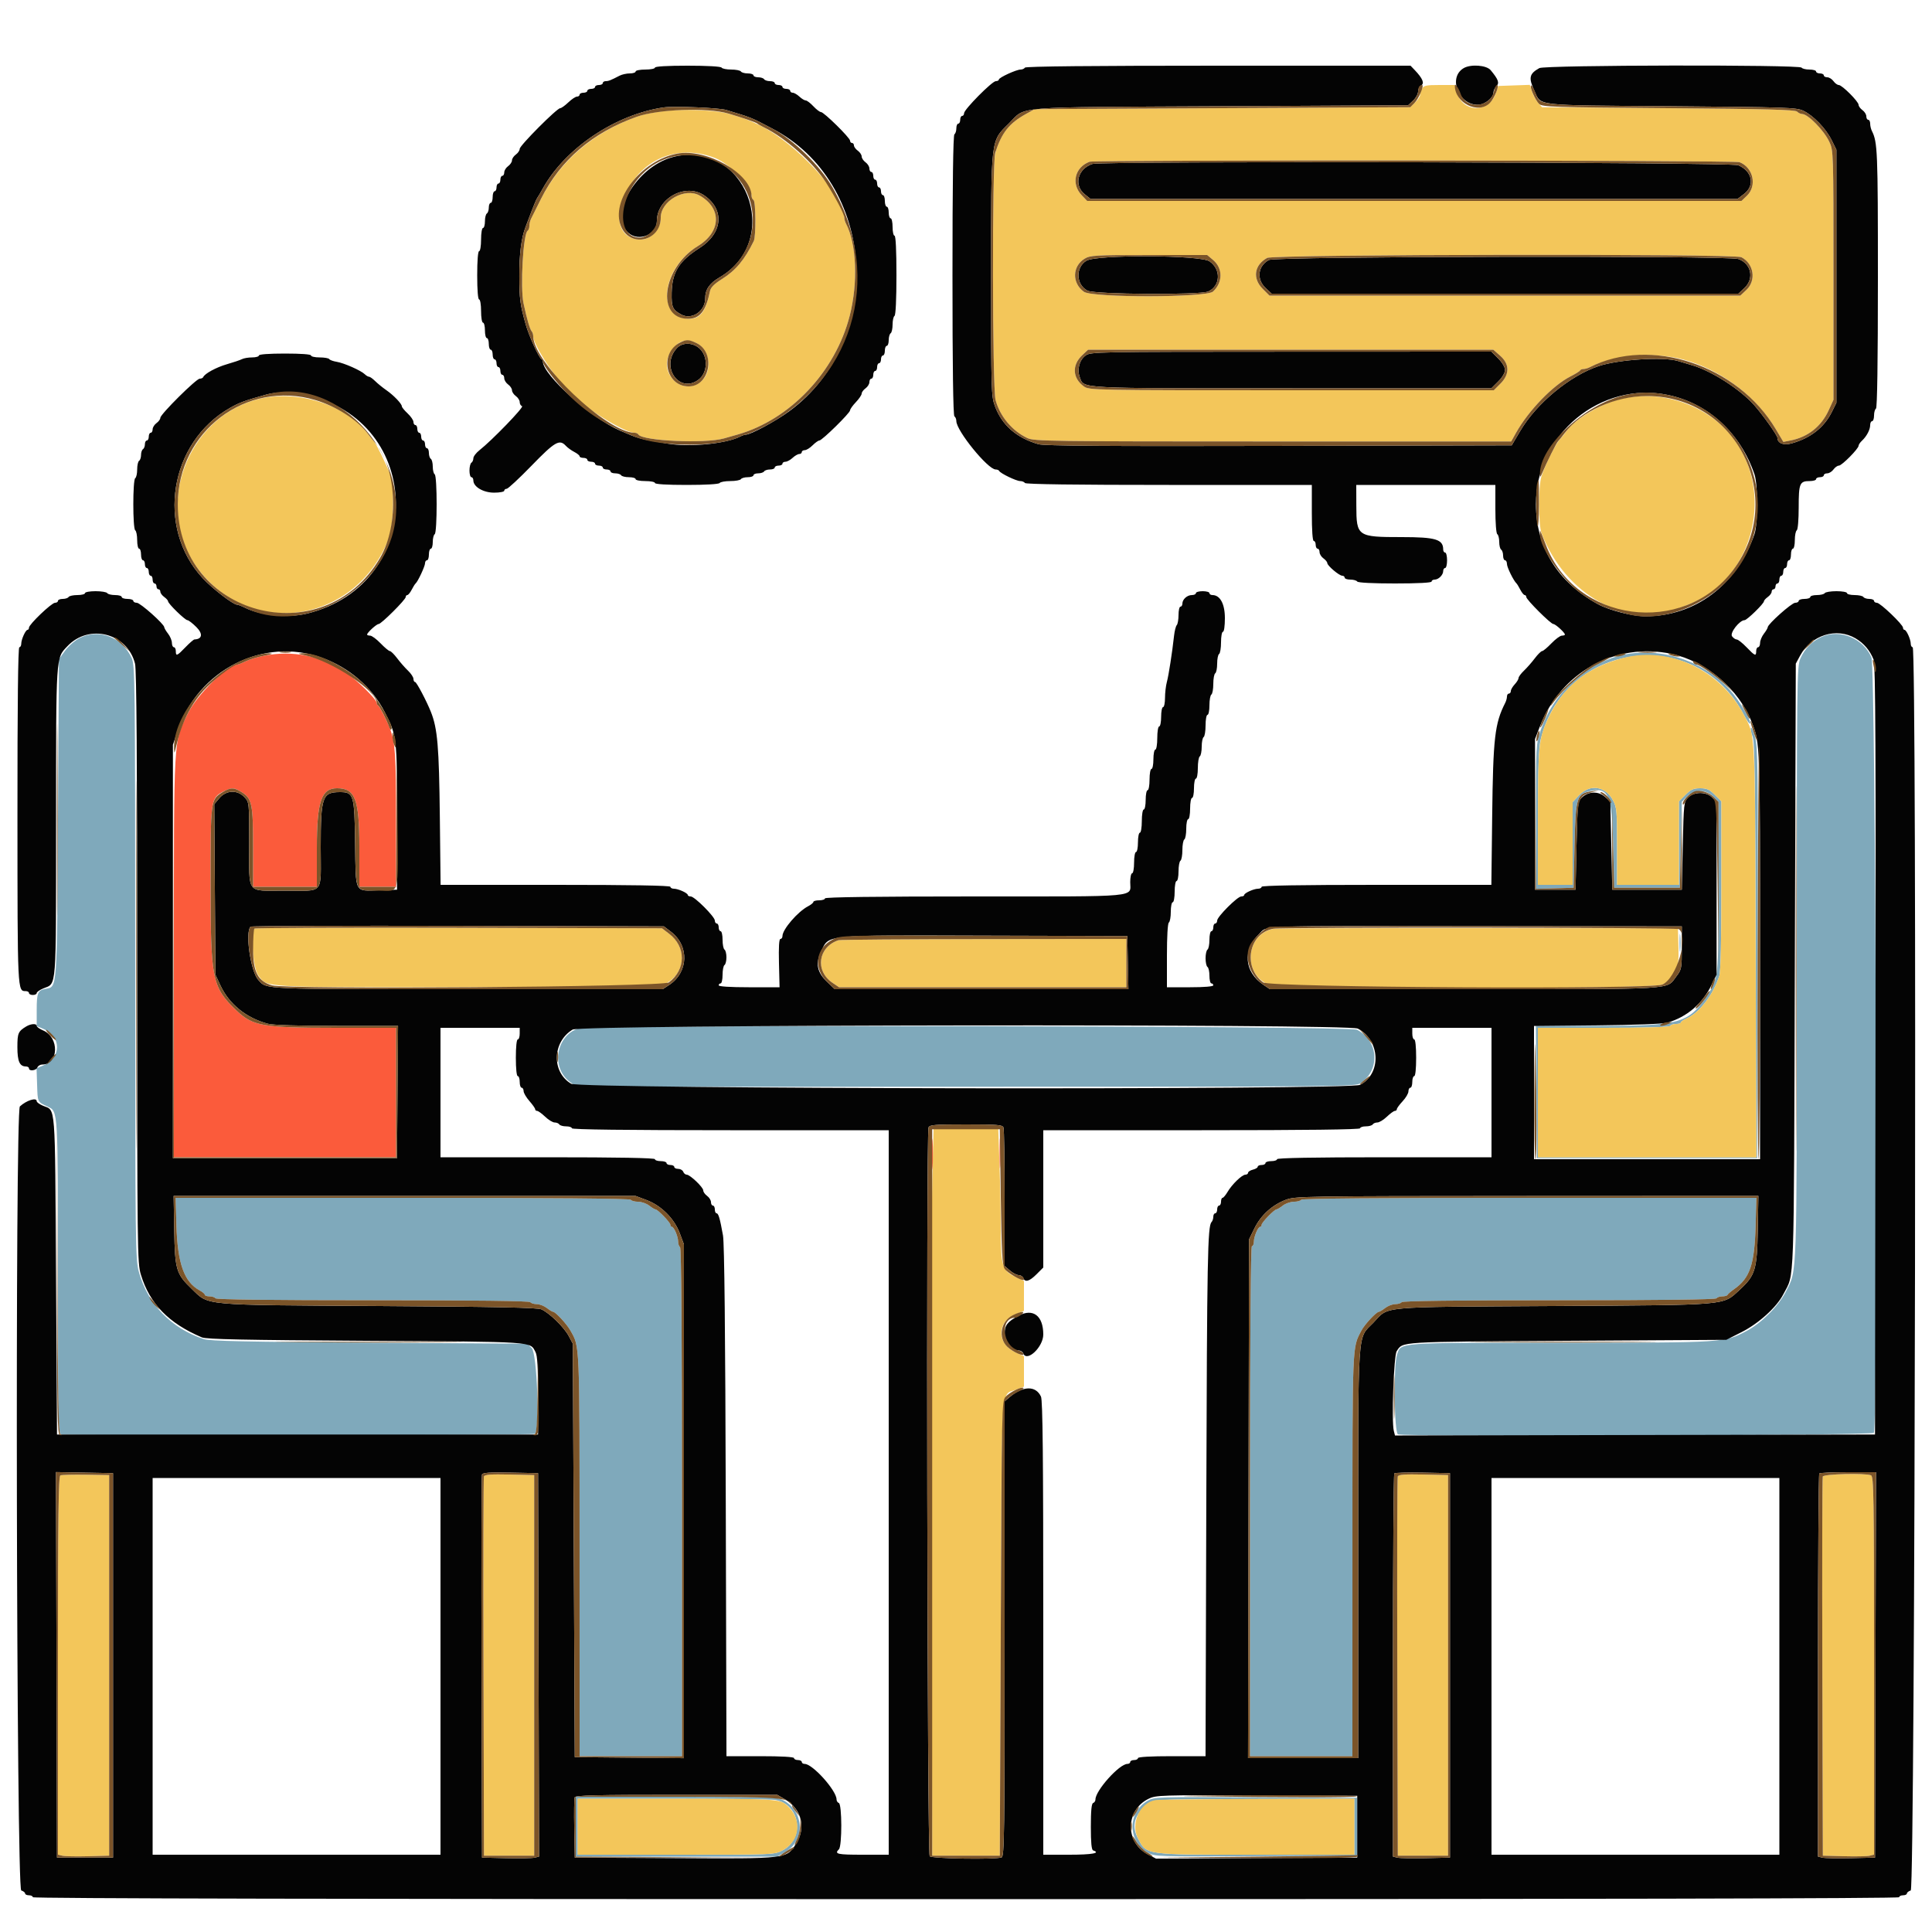 <svg xmlns="http://www.w3.org/2000/svg" xmlns:xlink="http://www.w3.org/1999/xlink" id="svg" width="400" height="400" viewBox="0, 0, 400,400"><g id="svgg"><path id="path0" d="M16.458 132.114 C 15.500 132.604,14.150 133.786,13.458 134.741 L 12.200 136.478 12.000 169.410 C 11.780 205.713,11.888 204.265,9.358 204.743 C 7.834 205.031,7.600 205.607,7.600 209.069 L 7.600 212.441 8.908 212.987 C 12.784 214.607,12.775 218.997,8.892 220.619 L 7.568 221.172 7.684 224.644 C 7.805 228.271,7.723 228.104,9.900 229.130 C 12.033 230.136,11.999 229.550,11.999 264.457 C 12.000 293.502,12.063 296.739,12.633 296.957 C 13.609 297.332,110.130 297.232,110.723 296.856 C 111.776 296.188,111.206 280.226,110.089 279.110 L 109.178 278.200 76.489 277.986 C 51.057 277.820,43.445 277.656,42.200 277.247 C 35.481 275.042,30.606 270.019,28.775 263.413 C 28.024 260.703,28.000 258.715,27.991 199.208 C 27.983 140.289,27.952 137.735,27.242 136.200 C 25.243 131.884,20.455 130.069,16.458 132.114 M377.200 131.838 C 375.236 132.689,373.636 134.306,372.754 136.333 C 372.026 138.006,372.000 140.192,372.000 199.414 C 372.000 266.357,372.123 262.700,369.713 267.473 C 368.269 270.334,364.701 273.915,361.702 275.513 C 357.020 278.009,357.352 277.988,323.080 277.994 C 288.821 278.001,290.129 277.906,289.243 280.448 C 288.490 282.610,288.651 296.657,289.433 296.957 C 290.901 297.520,387.483 297.222,387.956 296.653 C 388.857 295.567,388.367 138.182,387.456 136.099 C 385.734 132.161,380.997 130.193,377.200 131.838 M335.072 135.825 C 327.714 137.834,321.476 143.804,318.958 151.245 C 318.015 154.033,318.000 154.309,318.000 169.053 L 318.000 184.029 321.900 183.914 L 325.800 183.800 326.000 174.931 C 326.220 165.184,326.413 164.485,329.078 163.816 C 333.019 162.827,333.762 164.514,334.000 175.000 L 334.200 183.800 341.000 183.800 L 347.800 183.800 348.000 174.908 L 348.200 166.017 349.300 164.917 C 350.836 163.383,353.165 163.383,354.700 164.918 L 355.800 166.019 355.800 183.509 C 355.800 202.670,355.819 202.496,353.362 206.200 C 349.615 211.849,347.725 212.379,331.295 212.391 L 317.989 212.400 318.095 226.100 L 318.200 239.800 341.000 239.800 L 363.800 239.800 363.902 197.268 C 363.994 158.633,363.943 154.528,363.340 152.468 C 362.975 151.221,362.598 150.429,362.502 150.709 C 362.406 150.988,362.569 151.798,362.864 152.509 C 363.298 153.555,363.421 161.940,363.510 196.700 L 363.621 239.600 341.010 239.600 L 318.400 239.600 318.400 226.200 L 318.400 212.800 331.976 212.800 C 340.596 212.800,345.643 212.654,345.800 212.400 C 345.936 212.180,346.487 212.000,347.024 212.000 C 347.561 212.000,348.000 211.864,348.000 211.698 C 348.000 211.531,348.542 211.156,349.203 210.863 C 351.838 209.696,354.725 205.930,355.966 202.040 C 356.250 201.149,356.400 194.688,356.400 183.300 L 356.400 165.920 355.040 164.560 C 353.925 163.445,353.377 163.200,352.000 163.200 C 350.623 163.200,350.075 163.445,348.960 164.560 L 347.600 165.920 347.600 174.560 L 347.600 183.200 341.200 183.200 L 334.800 183.200 334.800 175.238 C 334.800 167.878,334.736 167.155,333.947 165.678 C 332.383 162.747,329.175 162.266,326.947 164.628 L 325.600 166.057 325.600 174.628 L 325.600 183.200 322.000 183.200 L 318.400 183.200 318.414 169.300 C 318.425 159.205,318.573 154.798,318.957 153.200 C 323.875 132.714,351.298 129.268,361.000 147.916 C 361.605 149.080,362.198 149.935,362.317 149.816 C 362.727 149.407,360.196 145.133,358.253 142.951 C 352.553 136.554,343.076 133.641,335.072 135.825 M347.734 195.200 C 347.734 196.850,347.805 197.525,347.891 196.700 C 347.978 195.875,347.978 194.525,347.891 193.700 C 347.805 192.875,347.734 193.550,347.734 195.200 M119.633 212.953 C 114.997 214.634,114.087 221.210,118.094 224.068 L 119.400 225.000 200.000 225.000 C 278.255 225.000,280.632 224.978,281.710 224.247 C 285.812 221.466,285.408 215.492,280.964 213.200 C 279.373 212.380,121.879 212.139,119.633 212.953 M36.527 253.700 C 36.761 261.610,38.137 265.454,41.351 267.174 C 41.928 267.483,42.400 267.885,42.400 268.068 C 42.400 268.250,42.839 268.400,43.376 268.400 C 43.913 268.400,44.464 268.580,44.600 268.800 C 44.762 269.061,56.063 269.200,77.200 269.200 C 98.337 269.200,109.638 269.339,109.800 269.600 C 109.936 269.820,110.532 270.004,111.124 270.009 C 111.716 270.014,112.650 270.370,113.200 270.800 C 113.750 271.230,114.341 271.586,114.513 271.591 C 115.008 271.605,117.332 274.114,118.073 275.434 C 120.058 278.969,119.988 277.265,119.994 321.900 L 120.000 363.600 130.600 363.600 L 141.200 363.600 141.200 311.024 C 141.200 276.404,141.063 258.363,140.800 258.200 C 140.580 258.064,140.400 257.549,140.400 257.056 C 140.400 256.021,139.543 254.008,139.100 254.003 C 138.935 254.001,138.800 253.814,138.800 253.587 C 138.800 253.112,136.185 250.404,135.713 250.391 C 135.541 250.386,134.950 250.030,134.400 249.600 C 133.850 249.170,132.826 248.814,132.124 248.809 C 131.422 248.804,130.736 248.620,130.600 248.400 C 130.437 248.137,114.256 248.000,83.356 248.000 L 36.359 248.000 36.527 253.700 M269.400 248.400 C 269.264 248.620,268.578 248.804,267.876 248.809 C 267.174 248.814,266.150 249.170,265.600 249.600 C 265.050 250.030,264.459 250.386,264.287 250.391 C 263.815 250.404,261.200 253.112,261.200 253.587 C 261.200 253.814,261.065 254.001,260.900 254.003 C 260.453 254.008,259.600 256.026,259.600 257.080 C 259.600 257.586,259.420 258.000,259.200 258.000 C 258.935 258.000,258.800 275.867,258.800 310.800 L 258.800 363.600 269.400 363.600 L 280.000 363.600 280.006 321.900 C 280.012 277.496,279.945 279.188,281.850 275.503 C 282.503 274.240,284.952 271.606,285.487 271.591 C 285.659 271.586,286.250 271.230,286.800 270.800 C 287.350 270.370,288.284 270.014,288.876 270.009 C 289.468 270.004,290.064 269.820,290.200 269.600 C 290.362 269.339,301.663 269.200,322.800 269.200 C 343.937 269.200,355.238 269.061,355.400 268.800 C 355.536 268.580,356.072 268.400,356.590 268.400 C 357.109 268.400,357.593 268.258,357.667 268.086 C 357.740 267.913,358.353 267.383,359.030 266.908 C 362.319 264.601,363.257 261.817,363.483 253.700 L 363.641 248.000 316.644 248.000 C 285.744 248.000,269.563 248.137,269.400 248.400 M119.200 378.200 L 119.200 384.400 140.046 384.400 L 160.891 384.400 162.487 383.503 C 166.665 381.155,166.586 375.205,162.346 372.819 C 160.932 372.023,160.308 372.000,140.046 372.000 L 119.200 372.000 119.200 378.200 M237.543 372.861 C 233.433 375.250,233.469 381.230,237.608 383.556 C 239.105 384.398,239.351 384.406,260.061 384.304 L 281.000 384.200 281.000 378.200 L 281.000 372.200 260.000 372.107 C 239.256 372.016,238.982 372.025,237.543 372.861 M160.450 372.649 C 165.670 373.512,166.737 380.603,162.023 383.100 C 160.326 383.999,160.309 384.000,139.962 384.000 L 119.600 384.000 119.600 378.200 L 119.600 372.400 139.300 372.404 C 150.135 372.407,159.652 372.517,160.450 372.649 M280.400 378.200 L 280.400 384.000 260.038 384.000 C 236.900 384.000,237.441 384.073,235.648 380.714 C 234.296 378.180,234.724 376.158,237.085 373.924 C 238.623 372.468,237.875 372.515,260.300 372.454 L 280.400 372.400 280.400 378.200 " stroke="none" fill="#7fa9bb" fill-rule="evenodd"></path><path id="path1" d="M294.414 18.374 C 294.186 18.799,294.000 19.398,294.000 19.704 C 294.000 20.010,293.536 20.697,292.968 21.230 L 291.936 22.200 253.068 22.400 L 214.200 22.600 212.405 23.600 C 208.834 25.589,207.143 27.782,206.045 31.846 C 205.396 34.250,205.461 80.351,206.118 82.800 C 207.027 86.193,209.545 89.209,212.715 90.701 C 214.104 91.355,217.406 91.400,263.539 91.400 L 312.878 91.400 313.884 89.600 C 316.435 85.037,321.506 79.783,325.135 77.945 C 326.161 77.425,327.060 76.865,327.133 76.700 C 327.207 76.535,327.524 76.400,327.839 76.400 C 328.153 76.400,328.723 76.241,329.105 76.047 C 334.195 73.458,342.425 72.787,348.600 74.458 C 356.316 76.546,363.620 82.061,367.653 88.844 L 369.225 91.488 370.712 91.195 C 374.317 90.486,377.074 88.299,378.616 84.927 L 379.600 82.776 379.600 56.984 C 379.600 31.321,379.596 31.182,378.729 29.337 C 377.617 26.972,374.307 23.600,373.097 23.600 C 372.802 23.600,372.335 23.375,372.060 23.100 C 371.675 22.714,365.579 22.554,345.414 22.400 L 319.267 22.200 318.451 21.259 C 318.002 20.741,317.431 19.699,317.181 18.943 L 316.728 17.569 313.464 17.684 L 310.200 17.800 309.775 19.113 C 308.386 23.412,302.925 23.466,301.645 19.194 L 301.168 17.600 297.998 17.600 C 295.273 17.600,294.770 17.709,294.414 18.374 M139.200 22.854 C 136.018 23.091,133.685 23.511,131.800 24.186 C 122.826 27.399,115.946 33.322,111.975 41.254 C 111.054 43.094,110.143 44.913,109.950 45.295 C 109.758 45.677,109.600 46.341,109.600 46.771 C 109.600 47.201,109.439 47.652,109.242 47.774 C 108.320 48.344,107.688 59.496,108.391 62.800 C 109.078 66.024,109.694 68.149,110.070 68.580 C 110.251 68.789,110.400 69.266,110.400 69.639 C 110.400 71.204,114.070 77.047,117.385 80.761 C 120.207 83.922,129.196 89.600,131.378 89.600 C 131.694 89.600,132.052 89.760,132.173 89.956 C 133.002 91.298,145.941 91.891,149.900 90.769 C 150.615 90.566,151.875 90.208,152.700 89.974 C 163.592 86.877,172.957 76.965,175.917 65.400 C 177.670 58.552,177.352 50.520,175.161 46.305 C 174.962 45.923,174.800 45.426,174.800 45.201 C 174.800 40.449,164.860 29.577,157.107 25.850 C 154.909 24.794,153.886 24.418,150.800 23.532 C 148.620 22.906,142.945 22.574,139.200 22.854 M148.144 32.757 C 151.114 33.943,155.600 38.645,155.600 40.570 C 155.600 40.891,155.780 41.264,156.000 41.400 C 156.486 41.700,156.537 48.930,156.061 49.905 C 154.162 53.790,152.333 55.980,149.509 57.753 C 147.857 58.790,147.154 59.500,146.990 60.296 C 146.130 64.487,144.996 66.000,142.720 66.000 C 135.738 66.000,136.956 55.522,144.468 50.958 C 149.299 48.024,149.493 43.142,144.883 40.500 C 141.824 38.747,136.800 41.580,136.800 45.059 C 136.800 47.465,134.834 49.600,132.619 49.600 C 129.372 49.600,127.606 46.987,128.440 43.415 C 130.650 33.950,139.351 29.243,148.144 32.757 M360.136 33.575 C 362.985 34.659,363.829 38.464,361.678 40.525 L 360.556 41.600 292.821 41.600 L 225.087 41.600 223.955 40.416 C 221.706 38.062,222.524 34.615,225.600 33.484 C 226.679 33.087,359.088 33.177,360.136 33.575 M251.156 53.824 C 253.202 55.546,253.199 58.452,251.149 60.362 C 249.790 61.628,226.185 61.671,224.415 60.410 C 221.919 58.633,221.984 55.130,224.541 53.571 C 225.709 52.859,226.676 52.803,237.869 52.801 L 249.939 52.800 251.156 53.824 M360.526 53.247 C 363.130 54.578,363.661 58.075,361.558 60.040 L 360.315 61.200 311.571 61.200 L 262.827 61.200 261.413 59.787 C 259.267 57.641,259.679 54.855,262.357 53.399 C 263.727 52.654,359.079 52.507,360.526 53.247 M144.182 71.018 C 146.945 72.329,147.562 76.806,145.263 78.860 C 141.377 82.332,135.965 77.138,138.912 72.765 C 140.437 70.502,142.001 69.983,144.182 71.018 M310.586 73.641 C 312.569 75.382,312.588 77.492,310.640 79.440 L 309.280 80.800 267.402 80.800 C 226.348 80.800,225.502 80.784,224.415 80.010 C 222.040 78.319,221.891 75.570,224.065 73.539 L 225.285 72.400 267.228 72.400 L 309.172 72.400 310.586 73.641 M53.691 82.579 C 38.495 86.259,31.626 105.437,41.056 117.856 C 52.105 132.409,73.745 128.928,80.475 111.516 C 81.478 108.922,81.712 100.683,80.848 98.390 C 80.061 96.300,77.893 91.860,77.418 91.363 C 77.188 91.123,76.570 90.361,76.045 89.669 C 71.598 83.816,61.634 80.655,53.691 82.579 M334.729 82.819 C 330.824 83.933,325.789 87.067,324.270 89.327 C 323.948 89.807,323.343 90.560,322.926 91.000 C 322.042 91.933,319.875 96.290,319.146 98.600 C 318.475 100.723,318.493 108.662,319.172 110.436 C 324.066 123.213,336.813 130.242,347.400 126.001 C 347.840 125.825,348.830 125.446,349.600 125.160 C 362.448 120.381,367.456 103.031,359.345 91.400 C 354.110 83.894,343.691 80.262,334.729 82.819 M336.200 136.193 C 328.565 138.118,323.469 142.247,320.395 149.000 C 318.588 152.971,318.429 154.594,318.414 169.300 L 318.400 183.200 322.000 183.200 L 325.600 183.200 325.600 174.628 L 325.600 166.057 326.947 164.628 C 329.175 162.266,332.383 162.747,333.947 165.678 C 334.736 167.155,334.800 167.878,334.800 175.238 L 334.800 183.200 341.200 183.200 L 347.600 183.200 347.600 174.560 L 347.600 165.920 348.960 164.560 C 350.075 163.445,350.623 163.200,352.000 163.200 C 353.377 163.200,353.925 163.445,355.040 164.560 L 356.400 165.920 356.400 183.300 C 356.400 194.688,356.250 201.149,355.966 202.040 C 354.725 205.930,351.838 209.696,349.203 210.863 C 348.542 211.156,348.000 211.531,348.000 211.698 C 348.000 211.864,347.561 212.000,347.024 212.000 C 346.487 212.000,345.936 212.180,345.800 212.400 C 345.643 212.654,340.596 212.800,331.976 212.800 L 318.400 212.800 318.400 226.200 L 318.400 239.600 341.010 239.600 L 363.621 239.600 363.485 196.700 C 363.337 150.035,363.466 152.622,361.049 148.000 C 356.218 138.762,345.745 133.786,336.200 136.193 M52.677 192.256 C 51.811 193.123,52.406 200.533,53.453 201.905 C 55.455 204.530,53.190 204.400,96.833 204.400 C 136.486 204.400,136.491 204.400,137.998 203.553 C 141.990 201.309,142.258 196.163,138.532 193.321 L 137.063 192.200 95.008 192.089 C 71.879 192.029,52.830 192.104,52.677 192.256 M263.800 192.292 C 258.354 193.083,257.120 200.809,262.002 203.553 C 263.942 204.644,341.587 204.917,344.160 203.842 C 346.905 202.696,347.644 201.042,347.514 196.343 L 347.400 192.200 306.200 192.159 C 283.540 192.136,264.460 192.196,263.800 192.292 M173.600 194.661 C 169.373 196.053,168.680 201.005,172.365 203.488 L 173.718 204.400 203.459 204.400 L 233.200 204.400 233.200 199.400 L 233.200 194.400 203.700 194.432 C 187.475 194.449,173.930 194.552,173.600 194.661 M193.022 244.100 C 192.874 249.875,192.808 283.760,192.876 319.400 L 193.000 384.200 200.000 384.200 L 207.000 384.200 207.200 337.200 C 207.423 284.798,207.164 288.938,210.299 287.741 L 212.000 287.091 212.000 283.948 L 212.000 280.804 210.232 279.973 C 206.332 278.140,206.332 273.730,210.232 272.126 L 211.997 271.400 211.999 268.302 L 212.000 265.204 210.232 264.373 C 207.528 263.102,207.200 262.061,207.199 254.740 C 207.198 251.363,207.080 245.225,206.936 241.100 L 206.674 233.600 199.982 233.600 L 193.291 233.600 193.022 244.100 M12.500 305.459 C 12.105 305.623,12.000 313.876,12.000 344.826 L 12.000 383.985 12.900 384.209 C 13.395 384.332,15.780 384.380,18.200 384.316 L 22.600 384.200 22.600 344.800 L 22.600 305.400 17.800 305.326 C 15.160 305.285,12.775 305.345,12.500 305.459 M100.189 305.688 C 100.082 305.970,100.040 323.750,100.097 345.200 L 100.200 384.200 105.400 384.200 L 110.600 384.200 110.600 344.800 L 110.600 305.400 105.492 305.288 C 101.627 305.203,100.337 305.301,100.189 305.688 M289.389 305.688 C 289.282 305.970,289.240 323.750,289.297 345.200 L 289.400 384.200 294.600 384.200 L 299.800 384.200 299.800 344.800 L 299.800 305.400 294.692 305.288 C 290.827 305.203,289.537 305.301,289.389 305.688 M377.384 305.700 C 377.280 305.975,377.240 323.750,377.297 345.200 L 377.400 384.200 381.800 384.316 C 384.220 384.380,386.605 384.332,387.100 384.209 L 388.000 383.985 388.000 344.835 C 388.000 309.505,387.938 305.662,387.367 305.443 C 386.093 304.954,377.585 305.173,377.384 305.700 M119.600 378.200 L 119.600 384.000 139.962 384.000 C 160.309 384.000,160.326 383.999,162.023 383.100 C 165.709 381.147,166.135 376.547,162.891 373.744 C 161.401 372.457,160.553 372.409,139.300 372.404 L 119.600 372.400 119.600 378.200 M239.200 372.688 C 235.917 373.278,233.996 377.618,235.648 380.714 C 237.441 384.073,236.900 384.000,260.038 384.000 L 280.400 384.000 280.400 378.200 L 280.400 372.400 260.300 372.454 C 249.245 372.484,239.750 372.590,239.200 372.688 " stroke="none" fill="#f3c65a" fill-rule="evenodd"></path><path id="path2" d="M135.600 14.000 C 135.600 14.220,134.700 14.400,133.600 14.400 C 132.500 14.400,131.600 14.580,131.600 14.800 C 131.600 15.020,131.058 15.200,130.395 15.200 C 129.732 15.200,128.787 15.408,128.295 15.662 C 126.418 16.633,125.993 16.800,125.405 16.800 C 125.072 16.800,124.800 16.980,124.800 17.200 C 124.800 17.420,124.440 17.600,124.000 17.600 C 123.560 17.600,123.200 17.780,123.200 18.000 C 123.200 18.220,122.840 18.400,122.400 18.400 C 121.960 18.400,121.600 18.580,121.600 18.800 C 121.600 19.020,121.240 19.200,120.800 19.200 C 120.360 19.200,120.000 19.380,120.000 19.600 C 120.000 19.820,119.757 20.000,119.459 20.000 C 119.162 20.000,118.354 20.540,117.663 21.200 C 116.972 21.860,116.215 22.400,115.980 22.400 C 115.304 22.400,107.602 30.132,107.601 30.812 C 107.600 31.148,107.240 31.683,106.800 32.000 C 106.360 32.317,106.000 32.857,106.000 33.200 C 106.000 33.543,105.640 34.083,105.200 34.400 C 104.760 34.717,104.400 35.297,104.400 35.688 C 104.400 36.080,104.220 36.400,104.000 36.400 C 103.780 36.400,103.600 36.760,103.600 37.200 C 103.600 37.640,103.420 38.000,103.200 38.000 C 102.980 38.000,102.800 38.360,102.800 38.800 C 102.800 39.240,102.620 39.600,102.400 39.600 C 102.180 39.600,102.000 40.140,102.000 40.800 C 102.000 41.460,101.820 42.000,101.600 42.000 C 101.380 42.000,101.200 42.439,101.200 42.976 C 101.200 43.513,101.020 44.064,100.800 44.200 C 100.580 44.336,100.400 45.067,100.400 45.824 C 100.400 46.581,100.220 47.200,100.000 47.200 C 99.778 47.200,99.600 48.267,99.600 49.600 C 99.600 50.933,99.422 52.000,99.200 52.000 C 98.955 52.000,98.800 53.933,98.800 57.000 C 98.800 60.067,98.955 62.000,99.200 62.000 C 99.422 62.000,99.600 63.067,99.600 64.400 C 99.600 65.733,99.778 66.800,100.000 66.800 C 100.220 66.800,100.400 67.520,100.400 68.400 C 100.400 69.280,100.580 70.000,100.800 70.000 C 101.020 70.000,101.200 70.540,101.200 71.200 C 101.200 71.860,101.380 72.400,101.600 72.400 C 101.820 72.400,102.000 72.850,102.000 73.400 C 102.000 73.950,102.180 74.400,102.400 74.400 C 102.620 74.400,102.800 74.760,102.800 75.200 C 102.800 75.640,102.980 76.000,103.200 76.000 C 103.420 76.000,103.600 76.360,103.600 76.800 C 103.600 77.240,103.780 77.600,104.000 77.600 C 104.220 77.600,104.400 77.920,104.400 78.312 C 104.400 78.703,104.760 79.283,105.200 79.600 C 105.640 79.917,106.000 80.457,106.000 80.800 C 106.000 81.143,106.360 81.683,106.800 82.000 C 107.240 82.317,107.600 82.882,107.600 83.255 C 107.600 83.628,107.819 84.006,108.086 84.095 C 108.557 84.252,101.858 91.180,99.283 93.200 C 98.581 93.750,98.006 94.504,98.004 94.876 C 98.002 95.248,97.820 95.664,97.600 95.800 C 97.380 95.936,97.200 96.667,97.200 97.424 C 97.200 98.181,97.380 98.800,97.600 98.800 C 97.820 98.800,98.000 99.094,98.000 99.453 C 98.000 100.787,100.048 101.999,102.300 102.000 C 103.455 102.000,104.400 101.820,104.400 101.600 C 104.400 101.380,104.625 101.200,104.900 101.201 C 105.175 101.201,107.498 99.041,110.063 96.401 C 114.900 91.420,115.840 90.876,117.153 92.303 C 117.509 92.689,118.295 93.260,118.900 93.570 C 119.505 93.881,120.000 94.285,120.000 94.468 C 120.000 94.650,120.360 94.800,120.800 94.800 C 121.240 94.800,121.600 94.980,121.600 95.200 C 121.600 95.420,121.960 95.600,122.400 95.600 C 122.840 95.600,123.200 95.780,123.200 96.000 C 123.200 96.220,123.560 96.400,124.000 96.400 C 124.440 96.400,124.800 96.580,124.800 96.800 C 124.800 97.020,125.160 97.200,125.600 97.200 C 126.040 97.200,126.400 97.380,126.400 97.600 C 126.400 97.820,126.839 98.000,127.376 98.000 C 127.913 98.000,128.464 98.180,128.600 98.400 C 128.736 98.620,129.467 98.800,130.224 98.800 C 130.981 98.800,131.600 98.980,131.600 99.200 C 131.600 99.420,132.500 99.600,133.600 99.600 C 134.700 99.600,135.600 99.780,135.600 100.000 C 135.600 100.250,138.059 100.400,142.176 100.400 C 146.129 100.400,148.851 100.240,149.000 100.000 C 149.136 99.780,150.126 99.600,151.200 99.600 C 152.274 99.600,153.264 99.420,153.400 99.200 C 153.536 98.980,154.177 98.800,154.824 98.800 C 155.471 98.800,156.000 98.620,156.000 98.400 C 156.000 98.180,156.439 98.000,156.976 98.000 C 157.513 98.000,158.064 97.820,158.200 97.600 C 158.336 97.380,158.887 97.200,159.424 97.200 C 159.961 97.200,160.400 97.020,160.400 96.800 C 160.400 96.580,160.760 96.400,161.200 96.400 C 161.640 96.400,162.000 96.220,162.000 96.000 C 162.000 95.780,162.278 95.600,162.617 95.600 C 162.956 95.600,163.620 95.240,164.092 94.800 C 164.564 94.360,165.187 94.000,165.475 94.000 C 165.764 94.000,166.000 93.820,166.000 93.600 C 166.000 93.380,166.278 93.200,166.618 93.200 C 166.958 93.200,167.686 92.750,168.236 92.200 C 168.786 91.650,169.419 91.200,169.642 91.200 C 170.198 91.200,175.999 85.506,175.999 84.959 C 176.000 84.717,176.540 83.954,177.200 83.263 C 177.860 82.572,178.400 81.775,178.400 81.492 C 178.400 81.209,178.760 80.717,179.200 80.400 C 179.640 80.083,180.000 79.503,180.000 79.112 C 180.000 78.720,180.180 78.400,180.400 78.400 C 180.620 78.400,180.800 78.040,180.800 77.600 C 180.800 77.160,180.980 76.800,181.200 76.800 C 181.420 76.800,181.600 76.440,181.600 76.000 C 181.600 75.560,181.780 75.200,182.000 75.200 C 182.220 75.200,182.400 74.840,182.400 74.400 C 182.400 73.960,182.580 73.600,182.800 73.600 C 183.020 73.600,183.200 73.150,183.200 72.600 C 183.200 72.050,183.380 71.600,183.600 71.600 C 183.820 71.600,184.000 71.071,184.000 70.424 C 184.000 69.777,184.180 69.136,184.400 69.000 C 184.620 68.864,184.800 68.054,184.800 67.200 C 184.800 66.346,184.980 65.536,185.200 65.400 C 185.446 65.248,185.600 61.996,185.600 56.976 C 185.600 51.792,185.454 48.800,185.200 48.800 C 184.980 48.800,184.800 47.990,184.800 47.000 C 184.800 46.010,184.620 45.200,184.400 45.200 C 184.180 45.200,184.000 44.660,184.000 44.000 C 184.000 43.340,183.820 42.800,183.600 42.800 C 183.380 42.800,183.200 42.260,183.200 41.600 C 183.200 40.940,183.020 40.400,182.800 40.400 C 182.580 40.400,182.400 40.040,182.400 39.600 C 182.400 39.160,182.220 38.800,182.000 38.800 C 181.780 38.800,181.600 38.440,181.600 38.000 C 181.600 37.560,181.420 37.200,181.200 37.200 C 180.980 37.200,180.800 36.840,180.800 36.400 C 180.800 35.960,180.620 35.600,180.400 35.600 C 180.180 35.600,180.000 35.280,180.000 34.888 C 180.000 34.497,179.640 33.917,179.200 33.600 C 178.760 33.283,178.400 32.743,178.400 32.400 C 178.400 32.057,178.040 31.517,177.600 31.200 C 177.160 30.883,176.800 30.393,176.800 30.112 C 176.800 29.830,176.620 29.600,176.400 29.600 C 176.180 29.600,176.000 29.389,176.000 29.132 C 176.000 28.535,170.580 23.200,169.974 23.200 C 169.725 23.200,169.017 22.660,168.400 22.000 C 167.783 21.340,167.074 20.800,166.823 20.800 C 166.572 20.800,165.980 20.440,165.508 20.000 C 165.036 19.560,164.413 19.200,164.125 19.200 C 163.836 19.200,163.600 19.020,163.600 18.800 C 163.600 18.580,163.240 18.400,162.800 18.400 C 162.360 18.400,162.000 18.220,162.000 18.000 C 162.000 17.780,161.640 17.600,161.200 17.600 C 160.760 17.600,160.400 17.420,160.400 17.200 C 160.400 16.980,159.961 16.800,159.424 16.800 C 158.887 16.800,158.336 16.620,158.200 16.400 C 158.064 16.180,157.513 16.000,156.976 16.000 C 156.439 16.000,156.000 15.820,156.000 15.600 C 156.000 15.380,155.471 15.200,154.824 15.200 C 154.177 15.200,153.536 15.020,153.400 14.800 C 153.264 14.580,152.364 14.400,151.400 14.400 C 150.436 14.400,149.536 14.220,149.400 14.000 C 149.251 13.759,146.463 13.600,142.376 13.600 C 138.125 13.600,135.600 13.749,135.600 14.000 M212.200 14.000 C 212.064 14.220,211.661 14.400,211.304 14.400 C 210.418 14.400,206.800 16.064,206.800 16.471 C 206.800 16.652,206.518 16.800,206.173 16.800 C 205.403 16.800,199.600 22.664,199.600 23.441 C 199.600 23.748,199.420 24.000,199.200 24.000 C 198.980 24.000,198.800 24.360,198.800 24.800 C 198.800 25.240,198.620 25.600,198.400 25.600 C 198.180 25.600,198.000 26.039,198.000 26.576 C 198.000 27.113,197.820 27.664,197.600 27.800 C 197.339 27.961,197.200 38.130,197.200 57.000 C 197.200 75.870,197.339 86.039,197.600 86.200 C 197.820 86.336,198.000 86.780,198.000 87.186 C 198.000 89.169,204.528 97.200,206.139 97.200 C 206.466 97.200,206.793 97.335,206.867 97.500 C 207.085 97.991,210.416 99.600,211.214 99.600 C 211.620 99.600,212.064 99.780,212.200 100.000 C 212.361 100.261,222.737 100.400,242.024 100.400 L 271.600 100.400 271.600 106.200 C 271.600 109.800,271.752 112.000,272.000 112.000 C 272.220 112.000,272.400 112.360,272.400 112.800 C 272.400 113.240,272.580 113.600,272.800 113.600 C 273.020 113.600,273.200 113.920,273.200 114.312 C 273.200 114.703,273.560 115.283,274.000 115.600 C 274.440 115.917,274.800 116.356,274.800 116.576 C 274.800 117.110,277.268 119.198,277.900 119.199 C 278.175 119.200,278.400 119.380,278.400 119.600 C 278.400 119.820,278.929 120.000,279.576 120.000 C 280.223 120.000,280.864 120.180,281.000 120.400 C 281.151 120.644,284.204 120.800,288.824 120.800 C 293.608 120.800,296.400 120.653,296.400 120.400 C 296.400 120.180,296.683 120.000,297.029 120.000 C 297.837 120.000,298.800 119.037,298.800 118.229 C 298.800 117.883,298.980 117.600,299.200 117.600 C 299.420 117.600,299.600 116.880,299.600 116.000 C 299.600 115.120,299.420 114.400,299.200 114.400 C 298.980 114.400,298.800 114.122,298.800 113.782 C 298.800 111.667,297.246 111.200,290.213 111.200 C 281.017 111.200,280.832 111.072,280.813 104.700 L 280.800 100.400 295.200 100.400 L 309.600 100.400 309.600 105.376 C 309.600 108.263,309.768 110.457,310.000 110.600 C 310.220 110.736,310.400 111.456,310.400 112.200 C 310.400 112.944,310.580 113.664,310.800 113.800 C 311.020 113.936,311.200 114.487,311.200 115.024 C 311.200 115.561,311.380 116.000,311.600 116.000 C 311.820 116.000,312.000 116.350,312.000 116.777 C 312.000 117.456,313.373 120.242,313.983 120.800 C 314.103 120.910,314.456 121.495,314.768 122.100 C 315.080 122.705,315.485 123.200,315.668 123.200 C 315.850 123.200,316.000 123.383,316.000 123.607 C 316.000 124.150,321.067 129.200,321.611 129.200 C 322.045 129.200,324.000 130.985,324.000 131.382 C 324.000 131.502,323.716 131.600,323.369 131.600 C 323.021 131.600,322.046 132.320,321.200 133.200 C 320.354 134.080,319.490 134.800,319.279 134.800 C 319.068 134.800,318.386 135.475,317.764 136.300 C 317.143 137.125,316.131 138.277,315.517 138.860 C 314.903 139.444,314.400 140.126,314.400 140.377 C 314.400 140.628,314.040 141.220,313.600 141.692 C 313.160 142.164,312.800 142.787,312.800 143.075 C 312.800 143.364,312.620 143.600,312.400 143.600 C 312.180 143.600,312.000 143.872,312.000 144.205 C 312.000 144.538,311.841 145.123,311.647 145.505 C 309.469 149.787,309.132 152.721,308.938 169.100 L 308.771 183.200 284.985 183.200 C 269.395 183.200,261.200 183.338,261.200 183.600 C 261.200 183.820,260.876 184.000,260.480 184.000 C 259.586 184.000,257.607 184.894,257.603 185.300 C 257.601 185.465,257.326 185.600,256.991 185.600 C 256.199 185.600,252.000 189.799,252.000 190.591 C 252.000 190.926,251.820 191.200,251.600 191.200 C 251.380 191.200,251.200 191.560,251.200 192.000 C 251.200 192.440,251.020 192.800,250.800 192.800 C 250.580 192.800,250.400 193.599,250.400 194.576 C 250.400 195.553,250.220 196.464,250.000 196.600 C 249.780 196.736,249.600 197.546,249.600 198.400 C 249.600 199.254,249.780 200.064,250.000 200.200 C 250.220 200.336,250.400 201.157,250.400 202.024 C 250.400 202.891,250.580 203.600,250.800 203.600 C 251.020 203.600,251.200 203.780,251.200 204.000 C 251.200 204.244,249.333 204.400,246.400 204.400 L 241.600 204.400 241.600 197.824 C 241.600 193.871,241.760 191.149,242.000 191.000 C 242.220 190.864,242.400 189.863,242.400 188.776 C 242.400 187.689,242.580 186.800,242.800 186.800 C 243.020 186.800,243.200 185.810,243.200 184.600 C 243.200 183.390,243.380 182.400,243.600 182.400 C 243.820 182.400,244.000 181.511,244.000 180.424 C 244.000 179.337,244.180 178.336,244.400 178.200 C 244.620 178.064,244.800 177.074,244.800 176.000 C 244.800 174.926,244.980 173.936,245.200 173.800 C 245.420 173.664,245.600 172.663,245.600 171.576 C 245.600 170.489,245.780 169.600,246.000 169.600 C 246.220 169.600,246.400 168.610,246.400 167.400 C 246.400 166.190,246.580 165.200,246.800 165.200 C 247.020 165.200,247.200 164.300,247.200 163.200 C 247.200 162.100,247.380 161.200,247.600 161.200 C 247.820 161.200,248.000 160.221,248.000 159.024 C 248.000 157.827,248.180 156.736,248.400 156.600 C 248.620 156.464,248.800 155.564,248.800 154.600 C 248.800 153.636,248.980 152.736,249.200 152.600 C 249.420 152.464,249.600 151.373,249.600 150.176 C 249.600 148.979,249.780 148.000,250.000 148.000 C 250.220 148.000,250.400 147.111,250.400 146.024 C 250.400 144.937,250.580 143.936,250.800 143.800 C 251.020 143.664,251.200 142.674,251.200 141.600 C 251.200 140.526,251.380 139.536,251.600 139.400 C 251.820 139.264,252.000 138.364,252.000 137.400 C 252.000 136.436,252.180 135.536,252.400 135.400 C 252.620 135.264,252.800 134.173,252.800 132.976 C 252.800 131.779,252.980 130.800,253.200 130.800 C 253.429 130.800,253.600 129.594,253.600 127.982 C 253.600 125.033,252.610 123.200,251.018 123.200 C 250.678 123.200,250.400 123.020,250.400 122.800 C 250.400 122.580,249.770 122.400,249.000 122.400 C 248.230 122.400,247.600 122.580,247.600 122.800 C 247.600 123.020,247.227 123.200,246.771 123.200 C 245.789 123.200,244.800 124.089,244.800 124.971 C 244.800 125.317,244.620 125.600,244.400 125.600 C 244.180 125.600,244.000 126.374,244.000 127.320 C 244.000 128.266,243.837 129.211,243.639 129.420 C 243.440 129.629,243.188 130.610,243.078 131.600 C 242.683 135.173,241.959 139.829,241.586 141.200 C 241.376 141.970,241.203 143.455,241.202 144.500 C 241.201 145.545,241.020 146.400,240.800 146.400 C 240.580 146.400,240.400 147.300,240.400 148.400 C 240.400 149.500,240.220 150.400,240.000 150.400 C 239.778 150.400,239.600 151.467,239.600 152.800 C 239.600 154.133,239.422 155.200,239.200 155.200 C 238.980 155.200,238.800 156.100,238.800 157.200 C 238.800 158.300,238.620 159.200,238.400 159.200 C 238.180 159.200,238.000 160.190,238.000 161.400 C 238.000 162.610,237.820 163.600,237.600 163.600 C 237.380 163.600,237.200 164.500,237.200 165.600 C 237.200 166.700,237.020 167.600,236.800 167.600 C 236.578 167.600,236.400 168.667,236.400 170.000 C 236.400 171.333,236.222 172.400,236.000 172.400 C 235.780 172.400,235.600 173.300,235.600 174.400 C 235.600 175.500,235.420 176.400,235.200 176.400 C 234.980 176.400,234.800 177.390,234.800 178.600 C 234.800 179.810,234.620 180.800,234.400 180.800 C 234.180 180.800,234.000 181.623,234.000 182.629 C 234.000 185.834,236.529 185.600,201.829 185.600 C 181.410 185.600,170.800 185.737,170.800 186.000 C 170.800 186.220,170.260 186.400,169.600 186.400 C 168.940 186.400,168.400 186.550,168.400 186.732 C 168.400 186.915,167.907 187.320,167.305 187.632 C 165.175 188.736,162.000 192.424,162.000 193.795 C 162.000 194.128,161.810 194.400,161.577 194.400 C 161.296 194.400,161.195 196.076,161.277 199.401 L 161.400 204.401 155.100 204.401 C 151.167 204.400,148.800 204.250,148.800 204.000 C 148.800 203.780,148.980 203.600,149.200 203.600 C 149.420 203.600,149.600 202.801,149.600 201.824 C 149.600 200.847,149.780 199.936,150.000 199.800 C 150.220 199.664,150.400 198.944,150.400 198.200 C 150.400 197.456,150.220 196.736,150.000 196.600 C 149.780 196.464,149.600 195.553,149.600 194.576 C 149.600 193.599,149.420 192.800,149.200 192.800 C 148.980 192.800,148.800 192.440,148.800 192.000 C 148.800 191.560,148.620 191.200,148.400 191.200 C 148.180 191.200,148.000 190.926,148.000 190.591 C 148.000 189.799,143.801 185.600,143.009 185.600 C 142.674 185.600,142.399 185.465,142.397 185.300 C 142.393 184.894,140.414 184.000,139.520 184.000 C 139.124 184.000,138.800 183.820,138.800 183.600 C 138.800 183.338,130.603 183.200,115.010 183.200 L 91.220 183.200 91.063 169.100 C 90.900 154.528,90.587 150.855,89.216 147.400 C 88.316 145.134,86.238 141.200,85.940 141.200 C 85.753 141.200,85.600 140.912,85.600 140.560 C 85.600 140.209,85.097 139.444,84.483 138.860 C 83.869 138.277,82.857 137.125,82.236 136.300 C 81.614 135.475,80.932 134.800,80.721 134.800 C 80.510 134.800,79.646 134.080,78.800 133.200 C 77.954 132.320,76.979 131.600,76.631 131.600 C 76.284 131.600,76.000 131.502,76.000 131.382 C 76.000 130.985,77.955 129.200,78.389 129.200 C 78.933 129.200,84.000 124.150,84.000 123.607 C 84.000 123.383,84.150 123.200,84.332 123.200 C 84.515 123.200,84.920 122.705,85.232 122.100 C 85.544 121.495,85.910 120.910,86.046 120.800 C 86.509 120.424,88.000 117.233,88.000 116.616 C 88.000 116.277,88.180 116.000,88.400 116.000 C 88.620 116.000,88.800 115.460,88.800 114.800 C 88.800 114.140,88.980 113.600,89.200 113.600 C 89.420 113.600,89.600 112.981,89.600 112.224 C 89.600 111.467,89.780 110.736,90.000 110.600 C 90.535 110.270,90.535 98.530,90.000 98.200 C 89.780 98.064,89.600 97.344,89.600 96.600 C 89.600 95.856,89.420 95.136,89.200 95.000 C 88.980 94.864,88.800 94.313,88.800 93.776 C 88.800 93.239,88.620 92.800,88.400 92.800 C 88.180 92.800,88.000 92.440,88.000 92.000 C 88.000 91.560,87.820 91.200,87.600 91.200 C 87.380 91.200,87.200 90.840,87.200 90.400 C 87.200 89.960,87.020 89.600,86.800 89.600 C 86.580 89.600,86.400 89.240,86.400 88.800 C 86.400 88.360,86.220 88.000,86.000 88.000 C 85.780 88.000,85.600 87.712,85.600 87.360 C 85.600 87.009,85.060 86.217,84.400 85.600 C 83.740 84.983,83.200 84.326,83.200 84.140 C 83.199 83.601,81.527 81.851,80.000 80.790 C 79.230 80.255,78.187 79.408,77.682 78.909 C 77.177 78.409,76.605 78.000,76.410 78.000 C 76.216 78.000,75.819 77.768,75.529 77.484 C 74.733 76.707,71.229 75.154,69.715 74.909 C 68.981 74.790,68.284 74.536,68.167 74.346 C 68.049 74.156,67.153 74.000,66.176 74.000 C 65.199 74.000,64.400 73.820,64.400 73.600 C 64.400 73.353,62.333 73.200,59.000 73.200 C 55.667 73.200,53.600 73.353,53.600 73.600 C 53.600 73.820,52.968 74.000,52.195 74.000 C 51.422 74.000,50.477 74.160,50.095 74.357 C 49.713 74.553,48.320 75.024,47.000 75.405 C 44.773 76.047,42.379 77.348,42.067 78.086 C 41.993 78.258,41.671 78.400,41.351 78.400 C 40.626 78.400,33.200 85.775,33.200 86.496 C 33.200 86.786,32.840 87.283,32.400 87.600 C 31.960 87.917,31.600 88.497,31.600 88.888 C 31.600 89.280,31.420 89.600,31.200 89.600 C 30.980 89.600,30.800 89.960,30.800 90.400 C 30.800 90.840,30.620 91.200,30.400 91.200 C 30.180 91.200,30.000 91.549,30.000 91.976 C 30.000 92.403,29.820 92.864,29.600 93.000 C 29.380 93.136,29.200 93.676,29.200 94.200 C 29.200 94.724,29.020 95.264,28.800 95.400 C 28.580 95.536,28.400 96.346,28.400 97.200 C 28.400 98.054,28.220 98.864,28.000 99.000 C 27.469 99.328,27.469 109.472,28.000 109.800 C 28.220 109.936,28.400 110.847,28.400 111.824 C 28.400 112.801,28.580 113.600,28.800 113.600 C 29.020 113.600,29.200 114.140,29.200 114.800 C 29.200 115.460,29.380 116.000,29.600 116.000 C 29.820 116.000,30.000 116.360,30.000 116.800 C 30.000 117.240,30.180 117.600,30.400 117.600 C 30.620 117.600,30.800 117.960,30.800 118.400 C 30.800 118.840,30.980 119.200,31.200 119.200 C 31.420 119.200,31.600 119.560,31.600 120.000 C 31.600 120.440,31.780 120.800,32.000 120.800 C 32.220 120.800,32.400 121.070,32.400 121.400 C 32.400 121.730,32.580 122.000,32.800 122.000 C 33.020 122.000,33.200 122.230,33.200 122.512 C 33.200 122.793,33.560 123.283,34.000 123.600 C 34.440 123.917,34.800 124.322,34.800 124.499 C 34.800 124.978,38.311 128.400,38.803 128.400 C 39.036 128.400,39.869 129.042,40.653 129.827 C 42.051 131.224,41.885 132.325,40.269 132.387 C 40.086 132.394,39.246 133.120,38.400 134.000 C 36.652 135.820,36.400 135.920,36.400 134.800 C 36.400 134.360,36.220 134.000,36.000 134.000 C 35.780 134.000,35.596 133.595,35.591 133.100 C 35.586 132.605,35.230 131.750,34.800 131.200 C 34.370 130.650,34.014 130.047,34.009 129.861 C 33.992 129.206,29.045 124.800,28.326 124.800 C 27.927 124.800,27.600 124.620,27.600 124.400 C 27.600 124.180,27.060 124.000,26.400 124.000 C 25.740 124.000,25.200 123.820,25.200 123.600 C 25.200 123.380,24.581 123.200,23.824 123.200 C 23.067 123.200,22.336 123.020,22.200 122.800 C 22.064 122.580,20.973 122.400,19.776 122.400 C 18.579 122.400,17.600 122.580,17.600 122.800 C 17.600 123.020,16.891 123.200,16.024 123.200 C 15.157 123.200,14.336 123.380,14.200 123.600 C 14.064 123.820,13.513 124.000,12.976 124.000 C 12.439 124.000,12.000 124.180,12.000 124.400 C 12.000 124.620,11.726 124.800,11.390 124.800 C 10.683 124.800,6.000 129.271,6.000 129.946 C 6.000 130.196,5.865 130.401,5.700 130.403 C 5.294 130.407,4.400 132.386,4.400 133.280 C 4.400 133.676,4.220 134.000,4.000 134.000 C 3.736 134.000,3.604 145.892,3.613 168.900 C 3.626 205.618,3.606 205.200,5.344 205.200 C 5.705 205.200,6.000 205.380,6.000 205.600 C 6.000 205.820,6.360 206.000,6.800 206.000 C 7.240 206.000,7.600 205.822,7.600 205.605 C 7.600 205.388,8.206 204.957,8.948 204.648 C 11.775 203.466,11.599 205.744,11.606 170.211 C 11.613 135.266,11.543 136.346,13.947 133.797 C 18.436 129.038,26.366 131.078,27.958 137.401 C 28.271 138.641,28.401 157.026,28.403 200.277 C 28.406 259.227,28.433 261.489,29.168 263.905 C 31.007 269.952,34.927 273.982,41.800 276.892 C 42.724 277.283,50.549 277.446,75.800 277.600 C 111.269 277.816,109.681 277.710,110.876 279.940 C 111.258 280.654,111.400 283.093,111.400 288.959 L 111.400 297.000 61.600 297.000 L 11.800 297.000 11.600 263.961 C 11.380 227.621,11.567 230.048,8.900 228.933 C 8.185 228.634,7.600 228.212,7.600 227.995 C 7.600 227.153,5.506 227.800,4.115 229.071 C 3.103 229.997,3.386 391.078,4.400 391.400 C 4.840 391.540,5.200 391.822,5.200 392.027 C 5.200 392.232,5.560 392.400,6.000 392.400 C 6.440 392.400,6.800 392.580,6.800 392.800 C 6.800 393.066,71.467 393.200,200.000 393.200 C 328.533 393.200,393.200 393.066,393.200 392.800 C 393.200 392.580,393.560 392.400,394.000 392.400 C 394.440 392.400,394.800 392.232,394.800 392.027 C 394.800 391.822,395.160 391.540,395.600 391.400 C 396.510 391.111,396.910 134.000,396.000 134.000 C 395.780 134.000,395.600 133.676,395.600 133.280 C 395.600 132.386,394.706 130.407,394.300 130.403 C 394.135 130.401,394.000 130.205,394.000 129.966 C 394.000 129.310,389.283 124.800,388.597 124.800 C 388.269 124.800,388.000 124.620,388.000 124.400 C 388.000 124.180,387.561 124.000,387.024 124.000 C 386.487 124.000,385.936 123.820,385.800 123.600 C 385.664 123.380,384.843 123.200,383.976 123.200 C 383.109 123.200,382.400 123.020,382.400 122.800 C 382.400 122.580,381.421 122.400,380.224 122.400 C 379.027 122.400,377.936 122.580,377.800 122.800 C 377.664 123.020,376.933 123.200,376.176 123.200 C 375.419 123.200,374.800 123.380,374.800 123.600 C 374.800 123.820,374.260 124.000,373.600 124.000 C 372.940 124.000,372.400 124.180,372.400 124.400 C 372.400 124.620,372.073 124.800,371.674 124.800 C 370.955 124.800,366.008 129.206,365.991 129.861 C 365.986 130.047,365.630 130.650,365.200 131.200 C 364.770 131.750,364.414 132.605,364.409 133.100 C 364.404 133.595,364.220 134.000,364.000 134.000 C 363.780 134.000,363.600 134.360,363.600 134.800 C 363.600 135.920,363.348 135.820,361.600 134.000 C 360.754 133.120,359.843 132.400,359.575 132.400 C 359.307 132.400,358.868 132.099,358.599 131.731 C 358.097 131.044,360.158 128.400,361.197 128.400 C 361.689 128.400,365.200 124.978,365.200 124.499 C 365.200 124.322,365.560 123.917,366.000 123.600 C 366.440 123.283,366.800 122.793,366.800 122.512 C 366.800 122.230,366.980 122.000,367.200 122.000 C 367.420 122.000,367.600 121.730,367.600 121.400 C 367.600 121.070,367.780 120.800,368.000 120.800 C 368.220 120.800,368.400 120.440,368.400 120.000 C 368.400 119.560,368.580 119.200,368.800 119.200 C 369.020 119.200,369.200 118.840,369.200 118.400 C 369.200 117.960,369.380 117.600,369.600 117.600 C 369.820 117.600,370.000 117.240,370.000 116.800 C 370.000 116.360,370.180 116.000,370.400 116.000 C 370.620 116.000,370.800 115.460,370.800 114.800 C 370.800 114.140,370.980 113.600,371.200 113.600 C 371.420 113.600,371.600 112.801,371.600 111.824 C 371.600 110.847,371.780 109.936,372.000 109.800 C 372.228 109.659,372.400 107.623,372.400 105.056 C 372.400 100.078,372.600 99.600,374.680 99.600 C 375.406 99.600,376.000 99.420,376.000 99.200 C 376.000 98.980,376.360 98.800,376.800 98.800 C 377.240 98.800,377.600 98.620,377.600 98.400 C 377.600 98.180,377.920 98.000,378.312 98.000 C 378.703 98.000,379.283 97.640,379.600 97.200 C 379.917 96.760,380.425 96.400,380.728 96.400 C 381.338 96.400,384.800 92.900,384.800 92.283 C 384.800 92.069,385.115 91.601,385.500 91.243 C 386.477 90.333,387.200 88.957,387.200 88.005 C 387.200 87.562,387.380 87.200,387.600 87.200 C 387.820 87.200,388.000 86.671,388.000 86.024 C 388.000 85.377,388.180 84.736,388.400 84.600 C 388.660 84.439,388.800 74.972,388.800 57.505 C 388.800 31.240,388.726 29.431,387.551 27.105 C 387.358 26.723,387.200 26.048,387.200 25.605 C 387.200 25.162,387.020 24.800,386.800 24.800 C 386.580 24.800,386.400 24.480,386.400 24.088 C 386.400 23.697,386.040 23.117,385.600 22.800 C 385.160 22.483,384.800 21.988,384.800 21.701 C 384.800 21.022,381.378 17.600,380.699 17.600 C 380.412 17.600,379.917 17.240,379.600 16.800 C 379.283 16.360,378.703 16.000,378.312 16.000 C 377.920 16.000,377.600 15.820,377.600 15.600 C 377.600 15.380,377.240 15.200,376.800 15.200 C 376.360 15.200,376.000 15.020,376.000 14.800 C 376.000 14.580,375.381 14.400,374.624 14.400 C 373.867 14.400,373.136 14.220,373.000 14.000 C 372.606 13.363,319.838 13.460,318.703 14.100 C 316.614 15.278,316.436 16.092,317.675 18.794 C 319.144 21.997,317.200 21.777,346.000 22.000 C 369.711 22.184,371.924 22.259,373.327 22.917 C 375.413 23.896,378.041 26.612,379.221 29.010 L 380.200 31.000 380.200 57.200 L 380.200 83.400 379.265 85.282 C 377.650 88.529,374.846 90.717,370.905 91.806 C 369.254 92.262,368.000 91.761,368.000 90.647 C 368.000 90.152,364.981 85.900,363.203 83.889 C 360.326 80.637,354.417 76.829,350.400 75.640 C 349.410 75.347,348.078 74.948,347.440 74.753 C 344.414 73.831,335.140 74.417,331.000 75.791 C 325.051 77.766,318.142 83.471,314.761 89.200 L 312.991 92.200 264.796 92.316 C 229.244 92.401,216.180 92.310,215.000 91.969 C 210.477 90.663,207.474 88.049,206.013 84.144 C 205.227 82.043,205.200 81.127,205.200 57.000 C 205.200 28.212,205.069 29.330,208.883 25.556 C 212.561 21.917,208.753 22.226,252.668 22.000 L 291.536 21.800 292.568 20.830 C 293.136 20.297,293.600 19.451,293.600 18.950 C 293.600 18.449,293.889 17.878,294.241 17.681 C 294.977 17.269,294.533 16.211,292.918 14.522 L 292.036 13.600 252.242 13.600 C 226.144 13.600,212.362 13.738,212.200 14.000 M303.009 14.124 C 299.735 16.096,302.017 21.801,306.035 21.687 C 307.444 21.647,309.200 20.244,309.200 19.159 C 309.200 18.773,309.476 18.181,309.813 17.844 C 310.482 17.175,310.223 16.450,308.628 14.530 C 307.754 13.477,304.475 13.240,303.009 14.124 M150.400 22.780 C 151.170 23.028,152.430 23.415,153.200 23.642 C 154.752 24.098,156.188 24.672,157.400 25.323 C 157.840 25.559,158.920 26.123,159.801 26.576 C 181.464 37.729,183.483 70.399,163.418 85.133 C 160.574 87.222,155.416 90.000,154.383 90.000 C 154.166 90.000,153.677 90.162,153.295 90.361 C 150.383 91.874,142.760 92.625,138.200 91.847 C 132.078 90.802,132.508 90.920,128.400 89.164 C 122.460 86.626,112.400 77.633,112.400 74.861 C 112.400 74.644,112.265 74.407,112.100 74.333 C 111.587 74.105,109.545 69.620,108.852 67.200 C 107.703 63.183,107.525 61.848,107.517 57.164 C 107.509 52.570,107.931 49.253,108.810 47.000 C 108.982 46.560,109.529 45.120,110.026 43.800 C 110.524 42.480,111.062 41.220,111.223 41.000 C 111.383 40.780,111.915 39.880,112.403 39.000 C 117.024 30.679,127.465 23.679,137.400 22.241 C 139.558 21.928,148.966 22.318,150.400 22.780 M139.200 32.550 C 131.682 34.619,125.904 44.606,130.124 48.236 C 132.310 50.116,136.000 48.560,136.000 45.757 C 136.000 41.040,141.951 37.819,145.798 40.455 C 150.086 43.393,149.647 48.279,144.817 51.356 C 140.591 54.049,139.150 56.366,139.060 60.611 C 138.997 63.584,139.254 64.158,141.082 65.137 C 143.232 66.288,146.000 64.424,146.000 61.825 C 146.000 59.940,146.860 58.676,148.988 57.428 C 162.435 49.548,154.130 28.439,139.200 32.550 M226.192 33.940 C 223.108 34.933,222.243 38.350,224.600 40.236 L 225.800 41.196 292.762 41.198 L 359.724 41.200 361.062 40.180 C 363.400 38.397,362.809 35.432,359.872 34.204 C 358.361 33.573,228.132 33.315,226.192 33.940 M224.922 53.982 C 222.625 55.383,222.763 58.940,225.163 60.181 C 226.680 60.965,248.486 61.108,250.162 60.345 C 252.704 59.186,252.841 55.747,250.410 54.100 C 248.479 52.791,227.037 52.692,224.922 53.982 M262.710 53.824 C 260.409 55.072,260.094 57.819,262.042 59.640 L 263.285 60.800 311.600 60.800 L 359.915 60.800 361.158 59.640 C 363.238 57.696,362.590 54.563,359.914 53.630 C 357.779 52.886,264.094 53.072,262.710 53.824 M140.116 72.100 C 136.637 75.901,140.659 81.633,144.662 78.580 C 146.486 77.189,146.631 73.940,144.945 72.255 C 143.565 70.874,141.304 70.802,140.116 72.100 M224.714 73.636 C 223.461 74.571,222.957 76.508,223.556 78.085 C 224.477 80.508,222.431 80.400,267.567 80.400 L 308.773 80.400 310.187 78.987 C 311.030 78.143,311.600 77.181,311.600 76.600 C 311.600 76.019,311.030 75.057,310.187 74.213 L 308.773 72.800 267.287 72.813 C 226.252 72.825,225.788 72.834,224.714 73.636 M63.200 81.753 C 87.991 87.027,88.291 120.941,63.600 127.029 C 59.732 127.983,53.988 127.451,50.759 125.839 C 50.054 125.488,49.315 125.200,49.117 125.200 C 48.285 125.200,43.996 121.903,41.943 119.685 C 32.241 109.206,35.070 91.594,47.600 84.466 C 49.591 83.333,50.646 82.945,55.200 81.673 C 57.261 81.097,60.257 81.127,63.200 81.753 M345.390 81.784 C 353.653 83.513,360.317 89.639,363.246 98.200 C 363.982 100.353,363.978 108.467,363.239 110.600 C 359.591 121.126,350.987 127.600,340.647 127.600 C 338.002 127.600,333.133 126.349,330.802 125.070 C 322.482 120.507,318.000 113.270,318.000 104.400 C 318.000 89.914,331.393 78.855,345.390 81.784 M384.165 132.161 C 385.903 133.183,387.140 134.642,387.926 136.600 C 388.297 137.525,388.384 156.062,388.304 217.400 L 388.200 297.000 338.508 297.102 L 288.816 297.203 288.570 296.221 C 288.081 294.276,288.574 280.657,289.165 279.759 C 290.501 277.730,289.128 277.814,324.400 277.600 L 357.400 277.400 360.554 275.812 C 364.107 274.024,367.863 270.621,369.220 267.960 C 371.570 263.354,371.382 268.724,371.600 200.200 L 371.800 137.400 372.661 135.800 C 374.986 131.480,380.199 129.831,384.165 132.161 M66.697 136.193 C 72.358 138.246,76.987 142.257,79.647 147.413 C 82.158 152.280,82.200 152.635,82.200 169.200 L 82.200 184.200 78.460 184.316 C 73.318 184.474,73.664 185.159,73.521 174.532 C 73.386 164.518,73.232 164.000,70.375 164.000 C 66.741 164.000,66.400 164.976,66.400 175.376 C 66.400 185.467,67.293 184.400,58.847 184.400 C 50.893 184.400,51.600 185.339,51.600 174.778 C 51.600 166.139,51.598 166.114,50.619 165.058 C 49.157 163.481,46.835 163.568,45.416 165.253 L 44.362 166.507 44.481 184.153 L 44.600 201.800 45.663 204.066 C 47.468 207.914,50.985 210.750,55.446 211.955 C 56.491 212.238,61.716 212.400,69.752 212.400 L 82.411 212.400 82.305 226.100 L 82.200 239.800 59.000 239.800 L 35.800 239.800 35.800 197.000 L 35.800 154.200 36.733 151.400 C 40.968 138.695,54.566 131.793,66.697 136.193 M346.040 135.373 C 353.247 136.901,360.047 142.705,362.708 149.600 C 364.409 154.007,364.395 153.617,364.398 197.500 L 364.400 240.000 341.000 240.000 L 317.600 240.000 317.600 226.211 L 317.600 212.421 330.700 212.292 C 338.249 212.218,344.396 211.986,345.206 211.745 C 349.267 210.537,352.423 207.854,354.317 204.004 L 355.400 201.800 355.400 183.911 L 355.400 166.023 354.498 165.121 C 353.259 163.881,350.742 163.880,349.502 165.119 C 348.632 165.988,348.593 166.344,348.400 175.110 L 348.200 184.200 341.000 184.200 L 333.800 184.200 333.600 175.065 L 333.400 165.929 332.230 164.924 C 330.843 163.732,328.773 163.850,327.424 165.198 C 326.653 165.968,326.587 166.611,326.400 175.111 L 326.200 184.200 322.000 184.200 L 317.800 184.200 317.806 168.600 L 317.812 153.000 318.822 150.394 C 323.168 139.184,334.504 132.928,346.040 135.373 M138.932 192.921 C 142.746 195.831,142.550 201.300,138.537 203.931 L 137.211 204.800 96.867 204.800 C 53.672 204.800,55.274 204.871,53.480 202.888 C 51.897 201.140,50.715 193.019,51.874 191.860 C 52.024 191.709,71.343 191.634,94.805 191.693 L 137.463 191.800 138.932 192.921 M348.200 196.232 C 348.200 200.447,348.146 200.734,347.103 202.101 C 344.901 204.987,347.945 204.800,303.198 204.800 L 262.918 204.800 261.569 203.890 C 257.586 201.207,257.225 196.696,260.723 193.325 C 262.530 191.584,259.121 191.702,306.000 191.754 L 348.200 191.800 348.200 196.232 M233.511 199.300 L 233.623 204.800 203.228 204.800 L 172.834 204.800 171.253 203.296 C 169.164 201.309,168.793 199.493,169.976 197.049 C 171.720 193.446,169.902 193.625,203.800 193.719 L 233.400 193.800 233.511 199.300 M5.417 212.524 C 3.764 213.529,3.600 213.916,3.600 216.800 C 3.600 219.738,4.070 220.800,5.371 220.800 C 5.717 220.800,6.000 220.980,6.000 221.200 C 6.000 221.835,7.490 221.664,7.745 221.000 C 7.871 220.670,8.325 220.400,8.752 220.400 C 12.166 220.400,12.323 214.763,8.948 213.352 C 8.206 213.043,7.600 212.612,7.600 212.395 C 7.600 211.864,6.383 211.936,5.417 212.524 M281.120 212.962 C 285.787 215.390,286.065 222.291,281.588 224.606 C 279.470 225.701,120.121 225.481,118.256 224.380 C 114.170 221.969,114.337 215.734,118.555 213.162 C 120.226 212.143,279.170 211.948,281.120 212.962 M107.600 214.000 C 107.600 214.660,107.420 215.200,107.200 215.200 C 106.961 215.200,106.800 216.733,106.800 219.000 C 106.800 221.267,106.961 222.800,107.200 222.800 C 107.420 222.800,107.600 223.340,107.600 224.000 C 107.600 224.660,107.780 225.200,108.000 225.200 C 108.220 225.200,108.403 225.515,108.406 225.900 C 108.410 226.285,108.950 227.209,109.606 227.954 C 110.263 228.699,110.800 229.464,110.800 229.654 C 110.800 229.844,110.982 230.000,111.204 230.000 C 111.426 230.000,112.172 230.540,112.863 231.200 C 113.554 231.860,114.441 232.400,114.836 232.400 C 115.230 232.400,115.664 232.580,115.800 232.800 C 115.936 233.020,116.577 233.200,117.224 233.200 C 117.871 233.200,118.400 233.380,118.400 233.600 C 118.400 233.863,129.600 234.000,151.200 234.000 L 184.000 234.000 184.000 309.000 L 184.000 384.000 178.600 384.000 C 173.309 384.000,172.700 383.860,173.690 382.870 C 174.356 382.204,174.339 373.513,173.670 373.290 C 173.411 373.204,173.200 372.876,173.200 372.561 C 173.200 370.715,168.252 365.200,166.595 365.200 C 166.268 365.200,166.000 365.020,166.000 364.800 C 166.000 364.580,165.640 364.400,165.200 364.400 C 164.760 364.400,164.400 364.220,164.400 364.000 C 164.400 363.749,161.801 363.600,157.403 363.600 L 150.406 363.600 150.263 310.900 C 150.167 275.715,149.977 257.402,149.690 255.800 C 149.057 252.263,148.748 251.200,148.353 251.200 C 148.159 251.200,148.000 250.840,148.000 250.400 C 148.000 249.960,147.820 249.600,147.600 249.600 C 147.380 249.600,147.200 249.280,147.200 248.888 C 147.200 248.497,146.840 247.917,146.400 247.600 C 145.960 247.283,145.600 246.772,145.600 246.466 C 145.600 245.807,142.858 243.200,142.165 243.200 C 141.901 243.200,141.582 242.930,141.455 242.600 C 141.329 242.270,140.859 242.000,140.413 242.000 C 139.966 242.000,139.600 241.820,139.600 241.600 C 139.600 241.380,139.240 241.200,138.800 241.200 C 138.360 241.200,138.000 241.020,138.000 240.800 C 138.000 240.580,137.460 240.400,136.800 240.400 C 136.140 240.400,135.600 240.220,135.600 240.000 C 135.600 239.738,127.933 239.600,113.400 239.600 L 91.200 239.600 91.200 226.200 L 91.200 212.800 99.400 212.800 L 107.600 212.800 107.600 214.000 M308.800 226.200 L 308.800 239.600 286.600 239.600 C 272.067 239.600,264.400 239.738,264.400 240.000 C 264.400 240.220,263.860 240.400,263.200 240.400 C 262.540 240.400,262.000 240.580,262.000 240.800 C 262.000 241.020,261.640 241.200,261.200 241.200 C 260.760 241.200,260.400 241.360,260.400 241.557 C 260.400 241.753,259.950 242.026,259.400 242.164 C 258.850 242.302,258.400 242.592,258.400 242.808 C 258.400 243.023,258.157 243.200,257.859 243.200 C 257.153 243.200,255.091 245.184,254.161 246.758 C 253.758 247.441,253.286 248.000,253.114 248.000 C 252.941 248.000,252.800 248.360,252.800 248.800 C 252.800 249.240,252.620 249.600,252.400 249.600 C 252.180 249.600,252.000 249.960,252.000 250.400 C 252.000 250.840,251.820 251.200,251.600 251.200 C 251.380 251.200,251.200 251.524,251.200 251.920 C 251.200 252.316,251.036 252.811,250.835 253.020 C 250.024 253.865,249.903 260.330,249.752 310.900 L 249.594 363.600 242.597 363.600 C 238.199 363.600,235.600 363.749,235.600 364.000 C 235.600 364.220,235.240 364.400,234.800 364.400 C 234.360 364.400,234.000 364.580,234.000 364.800 C 234.000 365.020,233.732 365.200,233.405 365.200 C 231.748 365.200,226.800 370.715,226.800 372.561 C 226.800 372.876,226.585 373.205,226.323 373.292 C 225.990 373.403,225.846 374.879,225.846 378.200 C 225.846 381.521,225.990 382.997,226.323 383.108 C 227.977 383.659,226.096 384.000,221.400 384.000 L 216.000 384.000 216.000 337.080 C 216.000 301.405,215.885 289.916,215.520 289.142 C 214.421 286.813,211.763 286.903,208.900 289.366 L 208.000 290.139 208.000 337.227 C 208.000 379.796,207.939 384.338,207.367 384.557 C 206.120 385.036,192.987 384.827,192.480 384.320 C 191.971 383.811,191.737 234.752,192.243 233.433 C 192.452 232.887,193.517 232.800,200.000 232.800 C 206.483 232.800,207.548 232.887,207.757 233.433 C 207.891 233.781,208.000 240.375,208.000 248.086 L 208.000 262.107 209.100 263.053 C 209.705 263.573,210.521 263.999,210.913 264.000 C 211.304 264.000,211.729 264.270,211.855 264.600 C 212.224 265.560,213.124 265.303,214.613 263.813 L 216.000 262.427 216.000 248.213 L 216.000 234.000 248.800 234.000 C 270.400 234.000,281.600 233.863,281.600 233.600 C 281.600 233.380,282.129 233.200,282.776 233.200 C 283.423 233.200,284.064 233.020,284.200 232.800 C 284.336 232.580,284.770 232.400,285.164 232.400 C 285.559 232.400,286.446 231.860,287.137 231.200 C 287.828 230.540,288.574 230.000,288.796 230.000 C 289.018 230.000,289.200 229.839,289.200 229.642 C 289.200 229.446,289.740 228.707,290.400 228.000 C 291.060 227.293,291.600 226.374,291.600 225.958 C 291.600 225.541,291.780 225.200,292.000 225.200 C 292.220 225.200,292.400 224.660,292.400 224.000 C 292.400 223.340,292.580 222.800,292.800 222.800 C 293.039 222.800,293.200 221.267,293.200 219.000 C 293.200 216.733,293.039 215.200,292.800 215.200 C 292.580 215.200,292.400 214.660,292.400 214.000 L 292.400 212.800 300.600 212.800 L 308.800 212.800 308.800 226.200 M133.861 248.457 C 136.909 249.598,139.602 252.291,140.743 255.339 L 141.600 257.630 141.600 310.821 L 141.600 364.012 130.300 363.906 L 119.000 363.800 118.800 321.000 L 118.600 278.200 117.734 276.582 C 116.756 274.756,113.749 271.825,112.097 271.089 C 111.274 270.722,102.847 270.549,78.400 270.398 C 41.340 270.168,43.336 270.351,39.687 266.839 C 36.477 263.749,36.219 262.881,36.075 254.700 L 35.950 247.600 83.760 247.600 L 131.570 247.600 133.861 248.457 M363.925 254.700 C 363.781 262.863,363.414 264.070,360.171 267.043 C 356.590 270.325,358.371 270.170,321.600 270.398 C 284.749 270.626,287.706 270.351,284.324 273.866 C 280.969 277.353,281.200 273.820,281.200 321.633 L 281.200 364.000 269.794 364.000 L 258.389 364.000 258.494 310.300 L 258.600 256.600 259.724 254.310 C 261.051 251.610,263.353 249.506,266.170 248.423 C 268.142 247.664,269.573 247.641,316.125 247.621 L 364.050 247.600 363.925 254.700 M210.872 272.412 C 208.579 273.645,208.000 274.392,208.000 276.115 C 208.000 277.832,209.477 279.599,210.913 279.600 C 211.304 279.600,211.729 279.870,211.855 280.200 C 212.587 282.107,216.000 278.890,216.000 276.293 C 216.000 272.405,213.875 270.797,210.872 272.412 M23.400 344.800 L 23.400 384.600 17.600 384.600 L 11.800 384.600 11.698 344.689 L 11.596 304.779 17.498 304.889 L 23.400 305.000 23.400 344.800 M111.502 344.692 L 111.604 384.384 110.702 384.608 C 110.206 384.731,107.550 384.779,104.800 384.716 L 99.800 384.600 99.697 345.200 C 99.640 323.530,99.681 305.570,99.789 305.289 C 99.937 304.900,101.345 304.804,105.692 304.889 L 111.400 305.000 111.502 344.692 M300.200 344.800 L 300.200 384.600 295.200 384.716 C 292.450 384.779,289.795 384.731,289.300 384.608 L 288.400 384.385 288.400 344.859 C 288.400 323.120,288.525 305.209,288.677 305.056 C 288.830 304.904,291.485 304.829,294.577 304.889 L 300.200 305.000 300.200 344.800 M388.302 344.700 L 388.200 384.600 383.200 384.716 C 380.450 384.779,377.795 384.731,377.300 384.608 L 376.400 384.385 376.400 344.859 C 376.400 323.120,376.520 305.213,376.667 305.067 C 376.813 304.920,379.514 304.800,382.669 304.800 L 388.404 304.800 388.302 344.700 M91.200 345.000 L 91.200 384.000 61.400 384.000 L 31.600 384.000 31.600 345.000 L 31.600 306.000 61.400 306.000 L 91.200 306.000 91.200 345.000 M368.400 345.000 L 368.400 384.000 338.600 384.000 L 308.800 384.000 308.800 345.000 L 308.800 306.000 338.600 306.000 L 368.400 306.000 368.400 345.000 M162.569 372.561 C 165.954 374.544,166.915 378.401,164.839 381.674 C 162.797 384.894,163.283 384.835,139.600 384.709 L 119.000 384.600 118.889 378.618 C 118.828 375.327,118.867 372.402,118.976 372.118 C 119.135 371.703,123.341 371.600,140.052 371.600 L 160.930 371.600 162.569 372.561 M281.000 378.200 L 281.000 384.600 260.170 384.704 L 239.339 384.807 237.591 383.882 C 232.890 381.396,233.011 374.764,237.800 372.419 C 239.333 371.669,240.269 371.639,260.200 371.718 L 281.000 371.800 281.000 378.200 " stroke="none" fill="#040404" fill-rule="evenodd"></path><path id="path3" d="M54.583 135.777 C 53.254 136.042,51.561 136.560,50.821 136.929 C 50.082 137.298,49.315 137.600,49.117 137.600 C 47.126 137.600,40.755 143.899,38.895 147.707 C 35.881 153.874,36.000 151.790,36.000 198.300 L 36.000 239.600 59.000 239.600 L 82.000 239.600 82.000 226.200 L 82.000 212.800 69.300 212.798 C 54.434 212.795,52.347 212.429,48.985 209.236 C 43.909 204.413,43.600 202.898,43.601 182.894 C 43.603 165.224,43.600 165.248,46.362 163.819 C 47.957 162.995,48.561 163.036,50.154 164.080 C 52.179 165.408,52.400 166.534,52.400 175.528 L 52.400 183.600 59.000 183.600 L 65.600 183.600 65.600 175.587 C 65.600 165.957,66.531 163.200,69.782 163.200 C 73.527 163.200,74.397 165.479,74.399 175.300 L 74.400 183.600 78.200 183.600 L 82.000 183.600 82.000 169.606 C 82.000 156.442,81.828 153.788,80.797 151.000 C 80.189 149.356,78.589 146.195,78.300 146.067 C 78.135 145.993,78.000 145.753,78.000 145.533 C 78.000 144.827,73.872 140.759,71.600 139.225 C 66.470 135.762,60.612 134.576,54.583 135.777 M192.955 239.000 C 192.956 241.860,193.020 242.978,193.097 241.483 C 193.174 239.989,193.174 237.649,193.096 236.283 C 193.018 234.918,192.955 236.140,192.955 239.000 M206.954 238.800 C 206.954 241.550,207.018 242.675,207.096 241.300 C 207.174 239.925,207.174 237.675,207.096 236.300 C 207.018 234.925,206.954 236.050,206.954 238.800 " stroke="none" fill="#fb5b3b" fill-rule="evenodd"></path><path id="path4" d="M293.867 17.867 C 293.720 18.013,293.600 18.522,293.600 18.997 C 293.600 19.472,293.136 20.297,292.568 20.830 L 291.536 21.800 252.668 22.000 C 208.753 22.226,212.561 21.917,208.883 25.556 C 205.069 29.330,205.200 28.212,205.200 57.000 C 205.200 81.127,205.227 82.043,206.013 84.144 C 207.474 88.049,210.477 90.663,215.000 91.969 C 216.180 92.310,229.244 92.401,264.796 92.316 L 312.991 92.200 314.761 89.200 C 318.142 83.471,325.051 77.766,331.000 75.791 C 335.140 74.417,344.414 73.831,347.440 74.753 C 348.078 74.948,349.410 75.347,350.400 75.640 C 354.417 76.829,360.326 80.637,363.203 83.889 C 364.981 85.900,368.000 90.152,368.000 90.647 C 368.000 91.761,369.254 92.262,370.905 91.806 C 374.846 90.717,377.650 88.529,379.265 85.282 L 380.200 83.400 380.200 57.200 L 380.200 31.000 379.221 29.010 C 378.041 26.612,375.413 23.896,373.327 22.917 C 371.924 22.259,369.711 22.184,346.000 22.000 C 317.375 21.778,318.971 21.945,317.835 19.052 C 317.490 18.175,317.106 17.561,316.981 17.686 C 316.660 18.007,317.835 20.692,318.656 21.514 C 319.286 22.144,321.482 22.216,345.451 22.400 C 365.587 22.554,371.675 22.714,372.060 23.100 C 372.335 23.375,372.802 23.600,373.097 23.600 C 374.307 23.600,377.617 26.972,378.729 29.337 C 379.596 31.182,379.600 31.321,379.600 56.984 L 379.600 82.776 378.616 84.927 C 377.074 88.299,374.317 90.486,370.712 91.195 L 369.225 91.488 367.653 88.844 C 359.773 75.591,341.758 69.610,329.105 76.047 C 328.723 76.241,328.153 76.400,327.839 76.400 C 327.524 76.400,327.207 76.535,327.133 76.700 C 327.060 76.865,326.161 77.425,325.135 77.945 C 321.506 79.783,316.435 85.037,313.884 89.600 L 312.878 91.400 263.539 91.400 C 217.406 91.400,214.104 91.355,212.715 90.701 C 209.545 89.209,207.027 86.193,206.118 82.800 C 205.451 80.312,205.395 33.699,206.056 31.628 C 207.375 27.497,208.923 25.540,212.405 23.600 L 214.200 22.600 253.089 22.400 L 291.978 22.200 292.852 21.326 C 293.744 20.433,294.937 17.600,294.420 17.600 C 294.262 17.600,294.013 17.720,293.867 17.867 M301.200 17.717 C 301.200 21.315,306.049 23.729,308.451 21.326 C 309.413 20.365,310.520 17.600,309.943 17.600 C 309.743 17.600,309.475 18.127,309.346 18.772 C 308.634 22.332,303.506 22.753,302.381 19.344 C 302.019 18.245,301.200 17.117,301.200 17.717 M137.400 22.241 C 127.465 23.679,117.024 30.679,112.403 39.000 C 111.915 39.880,111.383 40.780,111.223 41.000 C 111.062 41.220,110.524 42.480,110.026 43.800 C 109.529 45.120,108.982 46.560,108.810 47.000 C 107.931 49.253,107.509 52.570,107.517 57.164 C 107.525 61.848,107.703 63.183,108.852 67.200 C 109.545 69.620,111.587 74.105,112.100 74.333 C 112.265 74.407,112.400 74.644,112.400 74.861 C 112.400 75.628,114.997 79.016,117.582 81.623 C 121.330 85.402,125.595 88.118,131.400 90.422 C 137.013 92.650,148.954 92.617,153.295 90.361 C 153.677 90.162,154.166 90.000,154.383 90.000 C 154.599 90.000,155.727 89.546,156.888 88.992 C 176.448 79.657,183.216 57.718,172.370 38.806 C 169.770 34.273,164.173 28.827,159.801 26.576 C 158.920 26.123,157.840 25.559,157.400 25.323 C 156.188 24.672,154.752 24.098,153.200 23.642 C 152.430 23.415,151.170 23.028,150.400 22.780 C 148.966 22.318,139.558 21.928,137.400 22.241 M150.800 23.508 C 153.569 24.316,156.604 25.365,156.800 25.581 C 156.910 25.702,157.540 26.066,158.200 26.390 C 162.691 28.593,168.345 33.622,171.005 37.780 C 173.011 40.917,174.800 44.342,174.800 45.046 C 174.800 45.357,174.962 45.923,175.161 46.305 C 177.352 50.520,177.670 58.552,175.917 65.400 C 172.957 76.965,163.592 86.877,152.700 89.974 C 151.875 90.208,150.615 90.566,149.900 90.769 C 145.941 91.891,133.002 91.298,132.173 89.956 C 132.052 89.760,131.698 89.600,131.386 89.600 C 125.700 89.600,110.400 75.048,110.400 69.639 C 110.400 69.266,110.251 68.789,110.070 68.580 C 109.694 68.149,109.078 66.024,108.391 62.800 C 107.688 59.496,108.320 48.344,109.242 47.774 C 109.439 47.652,109.600 47.201,109.600 46.771 C 109.600 46.341,109.758 45.677,109.950 45.295 C 110.143 44.913,111.063 43.070,111.996 41.200 C 116.007 33.160,122.631 27.468,131.800 24.186 C 136.237 22.598,146.434 22.234,150.800 23.508 M140.200 31.807 C 132.699 33.235,126.329 41.502,128.579 46.888 C 130.453 51.374,136.800 49.962,136.800 45.059 C 136.800 41.580,141.824 38.747,144.883 40.500 C 149.493 43.142,149.299 48.024,144.468 50.958 C 137.128 55.417,135.723 66.009,142.474 65.999 C 144.900 65.995,146.142 64.427,146.990 60.296 C 147.154 59.500,147.857 58.790,149.509 57.753 C 152.333 55.980,154.162 53.790,156.061 49.905 C 156.537 48.930,156.486 41.700,156.000 41.400 C 155.780 41.264,155.600 40.891,155.600 40.570 C 155.600 35.975,146.251 30.655,140.200 31.807 M146.611 32.833 C 157.724 36.265,159.191 51.449,148.988 57.428 C 146.860 58.676,146.000 59.940,146.000 61.825 C 146.000 64.424,143.232 66.288,141.082 65.137 C 139.254 64.158,138.997 63.584,139.060 60.611 C 139.150 56.366,140.591 54.049,144.817 51.356 C 149.647 48.279,150.086 43.393,145.798 40.455 C 141.951 37.819,136.000 41.040,136.000 45.757 C 136.000 47.288,134.030 49.200,132.453 49.200 C 127.641 49.200,127.912 41.227,132.899 36.111 C 136.498 32.419,141.443 31.236,146.611 32.833 M225.600 33.484 C 222.524 34.615,221.706 38.062,223.955 40.416 L 225.087 41.600 292.821 41.600 L 360.556 41.600 361.678 40.525 C 363.829 38.464,362.985 34.659,360.136 33.575 C 359.088 33.177,226.679 33.087,225.600 33.484 M359.872 34.204 C 362.809 35.432,363.400 38.397,361.062 40.180 L 359.724 41.200 292.762 41.198 L 225.800 41.196 224.600 40.236 C 222.243 38.350,223.108 34.933,226.192 33.940 C 228.132 33.315,358.361 33.573,359.872 34.204 M224.541 53.571 C 221.984 55.130,221.919 58.633,224.415 60.410 C 226.185 61.671,249.790 61.628,251.149 60.362 C 253.199 58.452,253.202 55.546,251.156 53.824 L 249.939 52.800 237.869 52.801 C 226.676 52.803,225.709 52.859,224.541 53.571 M262.357 53.399 C 259.679 54.855,259.267 57.641,261.413 59.787 L 262.827 61.200 311.571 61.200 L 360.315 61.200 361.558 60.040 C 363.661 58.075,363.130 54.578,360.526 53.247 C 359.079 52.507,263.727 52.654,262.357 53.399 M250.410 54.100 C 252.841 55.747,252.704 59.186,250.162 60.345 C 248.486 61.108,226.680 60.965,225.163 60.181 C 222.763 58.940,222.625 55.383,224.922 53.982 C 227.037 52.692,248.479 52.791,250.410 54.100 M359.914 53.630 C 362.590 54.563,363.238 57.696,361.158 59.640 L 359.915 60.800 311.600 60.800 L 263.285 60.800 262.042 59.640 C 260.094 57.819,260.409 55.072,262.710 53.824 C 264.094 53.072,357.779 52.886,359.914 53.630 M140.812 70.912 C 136.439 73.124,137.776 80.000,142.580 80.000 C 147.000 80.000,148.257 72.952,144.182 71.018 C 142.615 70.275,142.103 70.258,140.812 70.912 M144.945 72.255 C 146.631 73.940,146.486 77.189,144.662 78.580 C 140.659 81.633,136.637 75.901,140.116 72.100 C 141.304 70.802,143.565 70.874,144.945 72.255 M224.065 73.539 C 221.891 75.570,222.040 78.319,224.415 80.010 C 225.502 80.784,226.348 80.800,267.402 80.800 L 309.280 80.800 310.640 79.440 C 312.588 77.492,312.569 75.382,310.586 73.641 L 309.172 72.400 267.228 72.400 L 225.285 72.400 224.065 73.539 M310.187 74.213 C 311.030 75.057,311.600 76.019,311.600 76.600 C 311.600 77.181,311.030 78.143,310.187 78.987 L 308.773 80.400 267.567 80.400 C 222.431 80.400,224.477 80.508,223.556 78.085 C 222.957 76.508,223.461 74.571,224.714 73.636 C 225.788 72.834,226.252 72.825,267.287 72.813 L 308.773 72.800 310.187 74.213 M55.200 81.673 C 50.646 82.945,49.591 83.333,47.600 84.466 C 35.070 91.594,32.241 109.206,41.943 119.685 C 43.996 121.903,48.285 125.200,49.117 125.200 C 49.315 125.200,50.054 125.488,50.759 125.839 C 61.624 131.259,77.189 123.753,81.112 111.200 C 86.045 95.418,70.284 77.458,55.200 81.673 M336.400 81.800 C 328.119 83.668,318.666 92.492,318.831 98.200 C 318.851 98.884,318.915 98.855,319.272 98.000 C 320.237 95.693,322.194 91.768,322.582 91.363 C 322.812 91.123,323.430 90.361,323.955 89.669 C 327.388 85.151,334.391 82.000,341.000 82.000 C 359.580 82.000,370.029 103.104,358.830 118.009 C 348.421 131.862,326.076 128.841,320.037 112.763 C 319.756 112.013,319.374 111.040,319.190 110.600 L 318.854 109.800 318.831 110.600 C 318.749 113.420,323.639 120.375,327.602 123.075 C 331.102 125.461,331.972 125.838,337.046 127.168 C 344.289 129.067,354.078 125.145,359.358 118.228 C 369.492 104.951,361.940 85.246,345.390 81.784 C 342.136 81.103,339.470 81.108,336.400 81.800 M65.295 82.828 C 69.519 84.086,73.941 86.901,76.045 89.669 C 76.570 90.361,77.180 91.123,77.400 91.363 C 82.137 96.530,82.764 108.566,78.660 115.553 C 66.929 135.529,36.809 127.502,36.809 104.400 C 36.809 89.332,51.014 78.575,65.295 82.828 M318.252 100.100 C 317.923 101.327,317.989 108.029,318.338 108.915 C 318.494 109.308,318.621 107.283,318.621 104.415 C 318.621 98.808,318.615 98.745,318.252 100.100 M23.638 132.100 C 23.732 132.155,24.527 132.830,25.404 133.600 L 27.000 135.000 25.622 133.500 C 24.863 132.675,24.068 132.000,23.855 132.000 C 23.641 132.000,23.544 132.045,23.638 132.100 M374.175 133.700 L 373.000 135.000 374.300 133.825 C 375.015 133.179,375.600 132.594,375.600 132.525 C 375.600 132.216,375.270 132.488,374.175 133.700 M58.105 135.087 C 58.714 135.179,59.614 135.177,60.105 135.082 C 60.597 134.987,60.100 134.911,59.000 134.914 C 57.900 134.917,57.497 134.995,58.105 135.087 M339.511 135.093 C 340.451 135.178,341.891 135.177,342.711 135.091 C 343.530 135.005,342.760 134.936,341.000 134.937 C 339.240 134.939,338.570 135.009,339.511 135.093 M51.443 136.190 C 43.377 139.036,35.816 148.253,36.041 154.966 C 36.080 156.122,36.106 156.099,36.453 154.600 C 37.579 149.731,39.394 146.013,42.128 142.973 C 43.994 140.898,48.284 137.600,49.117 137.600 C 49.315 137.600,50.082 137.298,50.821 136.929 C 51.561 136.560,53.254 136.042,54.583 135.777 C 56.517 135.392,56.720 135.288,55.600 135.256 C 54.830 135.235,52.959 135.655,51.443 136.190 M63.200 135.686 C 68.790 136.898,78.000 143.026,78.000 145.533 C 78.000 145.753,78.135 145.993,78.300 146.067 C 78.601 146.200,80.077 149.098,80.609 150.600 C 80.780 151.081,80.966 151.206,81.075 150.913 C 81.408 150.027,78.245 144.664,75.945 142.213 C 72.477 138.517,66.013 135.123,62.682 135.248 C 61.530 135.291,61.583 135.336,63.200 135.686 M334.800 135.600 C 333.996 135.857,333.957 135.923,334.600 135.932 C 335.040 135.938,335.760 135.789,336.200 135.600 C 337.219 135.162,336.168 135.162,334.800 135.600 M345.800 135.600 C 346.240 135.789,346.960 135.938,347.400 135.932 C 348.043 135.923,348.004 135.857,347.200 135.600 C 345.832 135.162,344.781 135.162,345.800 135.600 M330.403 137.302 C 327.712 138.647,322.158 143.674,321.235 145.600 C 320.846 146.412,320.922 146.375,321.641 145.400 C 323.757 142.533,327.913 138.958,330.815 137.510 C 332.457 136.691,333.620 136.017,333.400 136.012 C 333.180 136.007,331.832 136.587,330.403 137.302 M387.858 137.600 C 388.175 139.325,388.402 139.651,388.394 138.367 C 388.391 137.835,388.211 137.130,387.994 136.800 C 387.718 136.378,387.677 136.615,387.858 137.600 M350.603 137.205 C 350.737 137.422,351.029 137.600,351.252 137.600 C 351.869 137.600,355.185 139.917,357.200 141.757 L 358.999 143.400 357.400 141.676 C 355.327 139.443,349.697 135.738,350.603 137.205 M11.791 169.600 C 11.791 187.310,11.840 194.555,11.900 185.700 C 11.960 176.845,11.960 162.355,11.900 153.500 C 11.840 144.645,11.791 151.890,11.791 169.600 M28.195 199.800 C 28.195 233.680,28.242 247.481,28.300 230.469 C 28.358 213.456,28.358 185.736,28.300 168.869 C 28.242 152.001,28.195 165.920,28.195 199.800 M371.795 200.600 C 371.795 234.260,371.842 247.971,371.900 231.069 C 371.958 214.166,371.958 186.626,371.900 169.869 C 371.842 153.111,371.795 166.940,371.795 200.600 M361.225 147.100 C 361.696 148.035,362.136 148.800,362.203 148.800 C 362.524 148.800,361.871 147.291,361.164 146.400 C 360.432 145.478,360.437 145.533,361.225 147.100 M319.544 148.633 C 319.098 149.642,318.804 150.538,318.891 150.624 C 318.978 150.711,319.427 149.886,319.890 148.791 C 320.353 147.696,320.647 146.800,320.543 146.800 C 320.440 146.800,319.990 147.625,319.544 148.633 M362.427 149.400 C 362.425 149.620,362.777 150.790,363.210 152.000 C 363.718 153.420,363.911 153.717,363.753 152.838 C 363.504 151.446,362.435 148.676,362.427 149.400 M318.229 152.229 C 318.081 152.815,318.038 153.372,318.132 153.466 C 318.227 153.560,318.424 153.158,318.571 152.571 C 318.719 151.985,318.762 151.428,318.668 151.334 C 318.573 151.240,318.376 151.642,318.229 152.229 M81.256 152.400 C 81.256 152.950,81.411 153.760,81.600 154.200 C 81.913 154.929,81.944 154.912,81.944 154.000 C 81.944 153.450,81.789 152.640,81.600 152.200 C 81.287 151.471,81.256 151.488,81.256 152.400 M363.904 197.200 C 363.847 220.740,363.935 240.000,364.100 240.000 C 364.265 240.000,364.400 220.740,364.400 197.200 C 364.400 173.660,364.312 154.400,364.204 154.400 C 364.096 154.400,363.961 173.660,363.904 197.200 M317.792 169.400 L 317.800 184.200 322.000 184.200 L 326.200 184.200 326.400 175.141 C 326.624 165.017,326.665 164.870,329.533 164.039 L 331.000 163.614 329.600 163.817 C 326.425 164.276,326.225 164.892,326.000 174.908 L 325.800 183.800 321.905 183.914 L 318.010 184.029 317.897 169.314 L 317.785 154.600 317.792 169.400 M82.095 169.300 L 82.000 183.600 78.200 183.600 L 74.400 183.600 74.399 175.300 C 74.397 165.479,73.527 163.200,69.782 163.200 C 66.531 163.200,65.600 165.957,65.600 175.587 L 65.600 183.600 59.000 183.600 L 52.400 183.600 52.400 175.528 C 52.400 166.534,52.179 165.408,50.154 164.080 C 48.504 162.999,47.764 162.981,46.119 163.984 C 43.599 165.520,43.600 165.514,43.600 182.974 C 43.600 202.889,43.913 204.417,48.985 209.236 C 52.347 212.429,54.434 212.795,69.300 212.798 L 82.000 212.800 82.000 226.200 L 82.000 239.600 59.002 239.600 L 36.004 239.600 35.899 198.100 L 35.794 156.600 35.797 198.200 L 35.800 239.800 59.000 239.800 L 82.200 239.800 82.305 226.100 L 82.411 212.400 69.752 212.400 C 61.716 212.400,56.491 212.238,55.446 211.955 C 50.985 210.750,47.468 207.914,45.663 204.066 L 44.600 201.800 44.481 184.153 L 44.362 166.507 45.416 165.253 C 46.835 163.568,49.157 163.481,50.619 165.058 C 51.598 166.114,51.600 166.139,51.600 174.778 C 51.600 185.339,50.893 184.400,58.847 184.400 C 67.293 184.400,66.400 185.467,66.400 175.376 C 66.400 164.976,66.741 164.000,70.375 164.000 C 73.227 164.000,73.386 164.528,73.522 174.450 C 73.668 185.042,73.362 184.400,78.262 184.400 C 82.901 184.400,82.432 186.166,82.300 169.198 L 82.189 155.000 82.095 169.300 M350.800 163.868 C 349.779 164.266,348.400 165.708,348.406 166.370 C 348.409 166.754,348.609 166.609,348.918 166.000 C 349.977 163.905,353.069 163.509,354.659 165.264 C 355.348 166.026,355.415 167.262,355.617 182.942 L 355.834 199.800 355.817 182.909 L 355.800 166.018 354.800 165.018 C 353.777 163.997,351.873 163.449,350.800 163.868 M331.686 164.424 C 332.063 164.644,332.648 165.218,332.986 165.701 C 333.324 166.183,333.600 166.392,333.600 166.164 C 333.600 165.568,332.056 163.998,331.484 164.012 C 331.218 164.019,331.309 164.204,331.686 164.424 M333.784 175.400 L 333.800 184.200 341.000 184.200 L 348.200 184.200 348.216 175.600 L 348.233 167.000 348.016 175.400 L 347.800 183.800 341.000 183.800 L 334.200 183.800 333.984 175.200 L 333.768 166.600 333.784 175.400 M51.874 191.860 C 50.715 193.019,51.897 201.140,53.480 202.888 C 55.274 204.871,53.672 204.800,96.867 204.800 L 137.211 204.800 138.537 203.931 C 142.550 201.300,142.746 195.831,138.932 192.921 L 137.463 191.800 94.805 191.693 C 71.343 191.634,52.024 191.709,51.874 191.860 M262.923 191.878 C 261.947 192.069,259.671 194.115,258.900 195.495 C 257.476 198.043,258.726 201.975,261.569 203.890 L 262.918 204.800 303.198 204.800 C 347.945 204.800,344.901 204.987,347.103 202.101 C 348.146 200.734,348.200 200.447,348.200 196.232 L 348.200 191.800 306.000 191.754 C 282.790 191.728,263.405 191.784,262.923 191.878 M138.532 193.321 C 142.064 196.015,142.036 200.743,138.473 203.400 C 137.211 204.341,59.454 204.917,56.321 204.009 C 53.404 203.164,52.400 201.261,52.400 196.576 C 52.400 194.352,52.524 192.409,52.675 192.258 C 52.827 192.106,71.876 192.031,95.007 192.091 L 137.063 192.200 138.532 193.321 M347.563 192.369 C 349.748 193.752,347.112 202.609,344.147 203.848 C 341.664 204.885,262.946 204.458,261.527 203.400 C 257.237 200.201,258.542 193.210,263.600 192.291 C 265.542 191.938,347.002 192.013,347.563 192.369 M172.518 194.454 C 168.884 196.220,168.277 200.465,171.253 203.296 L 172.834 204.800 203.228 204.800 L 233.623 204.800 233.511 199.300 L 233.400 193.800 203.800 193.719 C 174.722 193.639,174.170 193.652,172.518 194.454 M233.200 199.400 L 233.200 204.400 203.459 204.400 L 173.718 204.400 172.365 203.488 C 168.680 201.005,169.373 196.053,173.600 194.661 C 173.930 194.552,187.475 194.449,203.700 194.432 L 233.200 194.400 233.200 199.400 M354.467 203.580 C 354.233 204.251,354.127 204.800,354.231 204.800 C 354.501 204.800,355.256 202.722,355.057 202.524 C 354.967 202.433,354.701 202.908,354.467 203.580 M353.088 206.100 C 352.756 206.595,352.098 207.405,351.626 207.900 C 351.155 208.395,350.934 208.800,351.137 208.800 C 351.467 208.800,352.982 207.004,353.752 205.700 C 354.265 204.831,353.719 205.160,353.088 206.100 M344.000 212.000 C 343.205 212.514,344.204 212.514,345.400 212.000 L 346.200 211.656 345.400 211.634 C 344.960 211.622,344.330 211.787,344.000 212.000 M317.686 226.100 C 317.639 233.745,317.735 240.000,317.900 240.000 C 318.173 240.001,318.166 229.090,317.885 217.000 C 317.823 214.360,317.734 218.455,317.686 226.100 M10.326 214.312 C 10.916 214.924,11.476 215.374,11.568 215.311 C 11.799 215.155,9.935 213.200,9.556 213.200 C 9.388 213.200,9.735 213.701,10.326 214.312 M282.597 214.401 C 284.493 216.618,284.520 216.642,284.086 215.800 C 283.859 215.360,283.162 214.551,282.537 214.001 L 281.400 213.003 282.597 214.401 M115.309 218.800 C 115.309 219.790,115.387 220.195,115.482 219.700 C 115.578 219.205,115.578 218.395,115.482 217.900 C 115.387 217.405,115.309 217.810,115.309 218.800 M10.434 219.353 L 9.469 220.600 10.613 219.512 C 11.243 218.914,11.677 218.353,11.579 218.265 C 11.480 218.177,10.965 218.667,10.434 219.353 M282.200 223.850 C 281.481 224.462,281.334 224.705,281.833 224.457 C 282.566 224.093,283.941 222.776,283.549 222.814 C 283.467 222.822,282.860 223.288,282.200 223.850 M11.796 264.367 C 11.800 292.973,11.873 296.953,12.400 297.097 C 12.842 297.218,12.869 297.168,12.502 296.908 C 12.114 296.633,11.981 289.444,11.899 264.178 L 11.793 231.800 11.796 264.367 M192.243 233.433 C 191.737 234.752,191.971 383.811,192.480 384.320 C 192.987 384.827,206.120 385.036,207.367 384.557 C 207.939 384.338,208.000 379.796,208.000 337.227 L 208.000 290.139 208.900 289.346 C 209.395 288.910,210.318 288.332,210.952 288.061 C 211.585 287.791,212.010 287.476,211.895 287.362 C 211.541 287.007,209.044 288.241,208.200 289.187 C 207.412 290.070,207.397 290.794,207.200 337.142 L 207.000 384.200 200.000 384.200 L 193.000 384.200 193.000 309.000 L 193.000 233.800 200.000 233.800 L 207.000 233.800 207.200 247.800 C 207.364 259.300,207.507 261.961,207.997 262.701 C 208.542 263.524,211.609 265.301,211.940 264.986 C 212.252 264.690,211.508 264.000,210.876 264.000 C 210.504 263.999,209.705 263.573,209.100 263.053 L 208.000 262.107 208.000 248.086 C 208.000 240.375,207.891 233.781,207.757 233.433 C 207.548 232.887,206.483 232.800,200.000 232.800 C 193.517 232.800,192.452 232.887,192.243 233.433 M36.075 254.700 C 36.219 262.881,36.477 263.749,39.687 266.839 C 43.336 270.351,41.340 270.168,78.400 270.398 C 102.847 270.549,111.274 270.722,112.097 271.089 C 113.749 271.825,116.756 274.756,117.734 276.582 L 118.600 278.200 118.800 321.000 L 119.000 363.800 130.300 363.906 L 141.600 364.012 141.600 310.821 L 141.600 257.630 140.743 255.339 C 139.602 252.291,136.909 249.598,133.861 248.457 L 131.570 247.600 83.760 247.600 L 35.950 247.600 36.075 254.700 M266.170 248.423 C 263.353 249.506,261.051 251.610,259.724 254.310 L 258.600 256.600 258.494 310.300 L 258.389 364.000 269.794 364.000 L 281.200 364.000 281.200 321.633 C 281.200 273.820,280.969 277.353,284.324 273.866 C 287.706 270.351,284.749 270.626,321.600 270.398 C 358.371 270.170,356.590 270.325,360.171 267.043 C 363.414 264.070,363.781 262.863,363.925 254.700 L 364.050 247.600 316.125 247.621 C 269.573 247.641,268.142 247.664,266.170 248.423 M130.600 248.400 C 130.736 248.620,131.422 248.804,132.124 248.809 C 132.826 248.814,133.850 249.170,134.400 249.600 C 134.950 250.030,135.541 250.386,135.713 250.391 C 136.185 250.404,138.800 253.112,138.800 253.587 C 138.800 253.814,138.935 254.001,139.100 254.003 C 139.543 254.008,140.400 256.021,140.400 257.056 C 140.400 257.549,140.580 258.064,140.800 258.200 C 141.063 258.363,141.200 276.404,141.200 311.024 L 141.200 363.600 130.600 363.600 L 120.000 363.600 119.994 321.900 C 119.988 277.265,120.058 278.969,118.073 275.434 C 117.332 274.114,115.008 271.605,114.513 271.591 C 114.341 271.586,113.750 271.230,113.200 270.800 C 112.650 270.370,111.716 270.014,111.124 270.009 C 110.532 270.004,109.936 269.820,109.800 269.600 C 109.638 269.339,98.337 269.200,77.200 269.200 C 56.063 269.200,44.762 269.061,44.600 268.800 C 44.464 268.580,43.913 268.400,43.376 268.400 C 42.839 268.400,42.400 268.250,42.400 268.068 C 42.400 267.885,41.928 267.483,41.351 267.174 C 38.137 265.454,36.761 261.610,36.527 253.700 L 36.359 248.000 83.356 248.000 C 114.256 248.000,130.437 248.137,130.600 248.400 M363.483 253.700 C 363.257 261.817,362.319 264.601,359.030 266.908 C 358.353 267.383,357.740 267.913,357.667 268.086 C 357.593 268.258,357.109 268.400,356.590 268.400 C 356.072 268.400,355.536 268.580,355.400 268.800 C 355.238 269.061,343.937 269.200,322.800 269.200 C 301.663 269.200,290.362 269.339,290.200 269.600 C 290.064 269.820,289.468 270.004,288.876 270.009 C 288.284 270.014,287.350 270.370,286.800 270.800 C 286.250 271.230,285.659 271.586,285.487 271.591 C 284.952 271.606,282.503 274.240,281.850 275.503 C 279.945 279.188,280.012 277.496,280.006 321.900 L 280.000 363.600 269.400 363.600 L 258.800 363.600 258.800 310.800 C 258.800 275.867,258.935 258.000,259.200 258.000 C 259.420 258.000,259.600 257.586,259.600 257.080 C 259.600 256.026,260.453 254.008,260.900 254.003 C 261.065 254.001,261.200 253.814,261.200 253.587 C 261.200 253.112,263.815 250.404,264.287 250.391 C 264.459 250.386,265.050 250.030,265.600 249.600 C 266.150 249.170,267.174 248.814,267.876 248.809 C 268.578 248.804,269.264 248.620,269.400 248.400 C 269.563 248.137,285.744 248.000,316.644 248.000 L 363.641 248.000 363.483 253.700 M31.114 269.004 C 31.341 269.447,31.948 270.166,32.463 270.602 C 33.367 271.366,33.365 271.352,32.406 270.197 C 30.813 268.279,30.679 268.155,31.114 269.004 M209.714 272.291 C 207.192 273.547,206.586 276.940,208.547 278.827 C 209.681 279.919,212.133 280.999,211.902 280.305 C 211.813 280.039,211.371 279.727,210.918 279.611 C 207.493 278.732,206.910 272.800,210.249 272.800 C 210.468 272.800,210.996 272.536,211.424 272.213 C 212.500 271.399,211.406 271.449,209.714 272.291 M60.700 277.900 C 69.335 277.960,83.465 277.960,92.100 277.900 C 100.735 277.840,93.670 277.790,76.400 277.790 C 59.130 277.790,52.065 277.840,60.700 277.900 M307.900 277.900 C 316.535 277.960,330.665 277.960,339.300 277.900 C 347.935 277.840,340.870 277.790,323.600 277.790 C 306.330 277.790,299.265 277.840,307.900 277.900 M111.290 289.067 C 111.223 294.756,111.071 296.785,110.700 296.935 C 110.308 297.093,110.311 297.144,110.713 297.168 C 111.556 297.220,111.624 296.495,111.500 288.787 L 111.381 281.400 111.290 289.067 M288.566 289.200 C 288.566 293.270,288.625 294.935,288.698 292.900 C 288.771 290.865,288.771 287.535,288.698 285.500 C 288.625 283.465,288.566 285.130,288.566 289.200 M11.698 344.689 L 11.800 384.600 17.600 384.600 L 23.400 384.600 23.400 344.800 L 23.400 305.000 17.498 304.889 L 11.596 304.779 11.698 344.689 M99.789 305.289 C 99.681 305.570,99.640 323.530,99.697 345.200 L 99.800 384.600 104.800 384.716 C 107.550 384.779,110.206 384.731,110.702 384.608 L 111.604 384.384 111.502 344.692 L 111.400 305.000 105.692 304.889 C 101.345 304.804,99.937 304.900,99.789 305.289 M288.677 305.056 C 288.525 305.209,288.400 323.120,288.400 344.859 L 288.400 384.385 289.300 384.608 C 289.795 384.731,292.450 384.779,295.200 384.716 L 300.200 384.600 300.200 344.800 L 300.200 305.000 294.577 304.889 C 291.485 304.829,288.830 304.904,288.677 305.056 M376.667 305.067 C 376.520 305.213,376.400 323.120,376.400 344.859 L 376.400 384.385 377.300 384.608 C 377.795 384.731,380.450 384.779,383.200 384.716 L 388.200 384.600 388.302 344.700 L 388.404 304.800 382.669 304.800 C 379.514 304.800,376.813 304.920,376.667 305.067 M22.600 344.800 L 22.600 384.200 18.200 384.316 C 15.780 384.380,13.395 384.332,12.900 384.209 L 12.000 383.985 12.000 344.826 C 12.000 313.876,12.105 305.623,12.500 305.459 C 12.775 305.345,15.160 305.285,17.800 305.326 L 22.600 305.400 22.600 344.800 M110.600 344.800 L 110.600 384.200 105.400 384.200 L 100.200 384.200 100.097 345.200 C 100.040 323.750,100.082 305.970,100.189 305.688 C 100.337 305.301,101.627 305.203,105.492 305.288 L 110.600 305.400 110.600 344.800 M299.800 344.800 L 299.800 384.200 294.600 384.200 L 289.400 384.200 289.297 345.200 C 289.240 323.750,289.282 305.970,289.389 305.688 C 289.537 305.301,290.827 305.203,294.692 305.288 L 299.800 305.400 299.800 344.800 M387.367 305.443 C 387.938 305.662,388.000 309.505,388.000 344.835 L 388.000 383.985 387.100 384.209 C 386.605 384.332,384.220 384.380,381.800 384.316 L 377.400 384.200 377.297 345.200 C 377.240 323.750,377.280 305.975,377.384 305.700 C 377.585 305.173,386.093 304.954,387.367 305.443 M118.976 372.118 C 118.867 372.402,118.828 375.327,118.889 378.618 L 119.000 384.600 140.000 384.605 L 161.000 384.611 140.100 384.502 L 119.200 384.393 119.200 378.196 L 119.200 372.000 140.046 372.000 C 161.790 372.000,163.938 372.177,164.009 373.974 C 164.014 374.098,164.389 374.650,164.842 375.200 L 165.667 376.200 164.933 374.863 C 164.530 374.128,163.464 373.093,162.565 372.563 L 160.930 371.600 140.052 371.600 C 123.341 371.600,119.135 371.703,118.976 372.118 M246.400 371.890 C 265.398 372.168,281.107 372.172,280.938 371.900 C 280.836 371.735,271.358 371.641,259.876 371.691 C 248.394 371.740,242.330 371.830,246.400 371.890 M234.955 375.012 C 234.590 375.569,234.364 376.098,234.453 376.187 C 234.542 376.276,234.918 375.820,235.289 375.174 C 236.114 373.736,235.869 373.617,234.955 375.012 M165.670 377.920 C 165.631 378.866,165.325 380.171,164.990 380.820 C 164.654 381.469,164.469 382.000,164.579 382.000 C 165.188 382.000,166.027 379.366,165.892 377.878 L 165.740 376.200 165.670 377.920 M234.101 378.200 C 234.105 379.080,234.187 379.393,234.283 378.895 C 234.379 378.398,234.375 377.678,234.275 377.295 C 234.175 376.913,234.096 377.320,234.101 378.200 M234.412 380.200 C 234.400 380.929,235.896 382.876,237.057 383.641 C 237.685 384.055,238.380 384.392,238.600 384.388 C 238.820 384.385,238.348 384.003,237.550 383.541 C 236.753 383.078,235.722 382.047,235.259 381.250 C 234.797 380.452,234.415 379.980,234.412 380.200 M162.600 383.410 C 161.720 383.952,161.180 384.396,161.400 384.396 C 161.884 384.397,164.400 382.896,164.400 382.606 C 164.400 382.309,164.359 382.327,162.600 383.410 M260.000 384.400 L 239.000 384.611 259.876 384.705 C 273.466 384.767,280.839 384.660,281.000 384.400 C 281.136 384.180,281.192 384.043,281.124 384.095 C 281.056 384.147,271.550 384.284,260.000 384.400 " stroke="none" fill="#7b5429" fill-rule="evenodd"></path></g></svg>